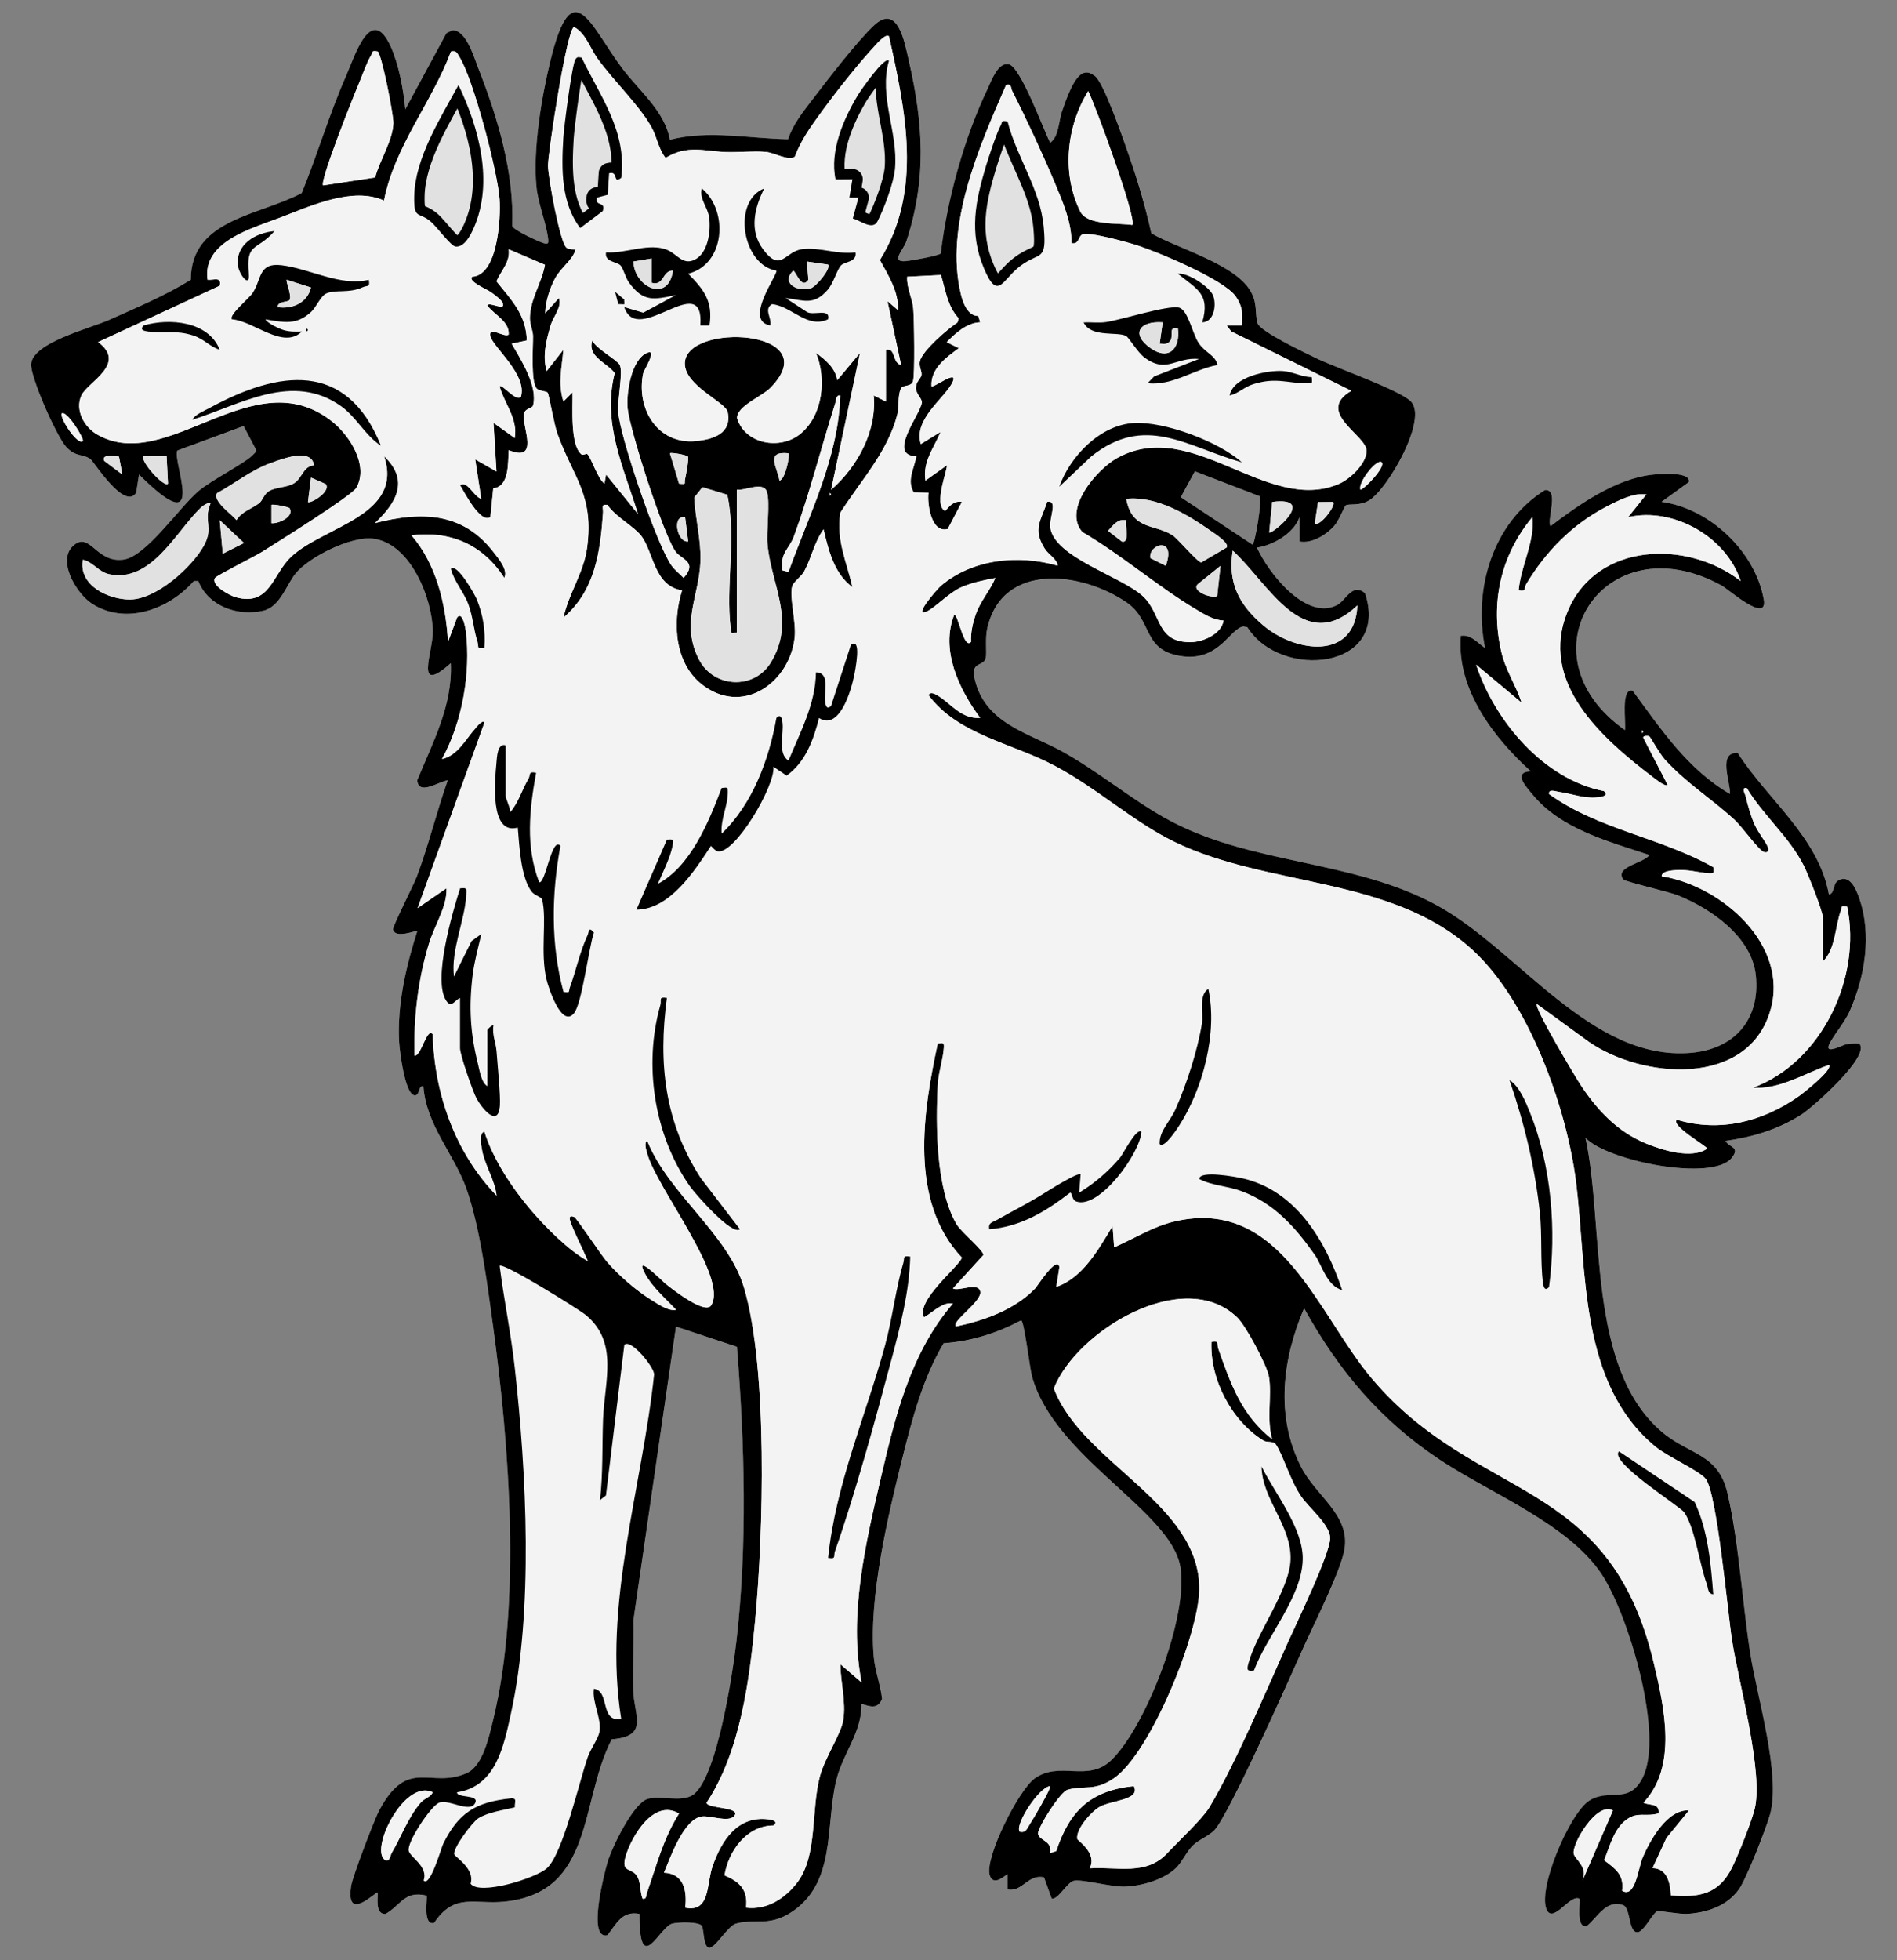 <?xml version="1.0" encoding="UTF-8" standalone="no"?>
<!DOCTYPE svg PUBLIC "-//W3C//DTD SVG 1.1//EN" "http://www.w3.org/Graphics/SVG/1.1/DTD/svg11.dtd">
<svg xmlns="http://www.w3.org/2000/svg" xmlns:xl="http://www.w3.org/1999/xlink" version="1.1" xmlns:dc="http://purl.org/dc/elements/1.1/" viewBox="45 67.5 274.5 283.5" width="274.5" height="283.5">
  <rect x="45" y="67.5" width="274.5" height="283.5" fill="#808080" stroke="none"/>
  <defs>
    <clipPath id="artboard_clip_path">
      <path d="M 45 67.5 L 319.5 67.5 L 319.5 340.261 L 303.903 351 L 45 351 Z"/>
    </clipPath>
    <clipPath id="inner_stroke_clip_path">
      <path d="M 190.793 85.076 C 192.126 90.3 195.525 94.843 196.022 100.314 C 196.493 105.486 195.481 103.796 192.584 106.01 C 190.005 107.982 189.402 111.112 187.381 106.314 C 185.194 101.124 186.14 96.617 187.698 91.441 C 188.094 90.133 189.239 86.673 189.811 85.635 C 190.088 85.128 189.793 84.895 190.788 85.071 Z"/>
    </clipPath>
    <clipPath id="inner_stroke_clip_path_2">
      <path d="M 111.346 79.807 C 114.313 86 116.465 93.888 113.547 100.486 C 113.093 101.512 112.187 103.303 110.914 103.158 C 110.245 103.087 108.243 100.35 107.389 99.601 C 105.553 98.003 104.871 99.394 104.941 95.847 C 105.047 90.375 108.793 84.49 111.35 79.802 Z"/>
    </clipPath>
    <clipPath id="inner_stroke_clip_path_3">
      <path d="M 129.164 75.836 C 131.893 81.537 135.714 86.471 134.895 93.219 C 133.627 94.209 134.543 92.171 133.134 92.563 L 132.936 95.675 L 131.369 96.084 C 131.057 97.48 132.681 96.507 132.219 98.025 L 128.957 100.486 C 126.158 96.797 126.254 91.938 126.514 87.475 C 126.602 85.903 127.764 76.862 128.27 76.078 C 128.557 75.638 128.715 75.797 129.164 75.832 Z"/>
    </clipPath>
    <clipPath id="inner_stroke_clip_path_4">
      <path d="M 173.63 76.277 C 172.129 81.515 174.977 86.607 174.506 91.898 C 174.326 93.954 172.939 97.612 171.988 99.491 C 171.275 100.909 169.44 99.342 168.405 99.108 L 169.229 96.084 L 167.908 96.084 L 168.348 93.443 L 165.914 93.461 C 165.034 89.358 167.059 84.715 169.145 81.25 C 169.537 80.603 172.974 75.629 173.63 76.277 Z"/>
    </clipPath>
  </defs>
  <g id="Dog_Statant,_Three-Headed" stroke-opacity="1" fill="none" fill-opacity="1" stroke-dasharray="none" stroke="none">
    <title>Dog Statant, Three-Headed</title>
    <g id="Dog_Statant,_Three-Headed_Art" clip-path="url(#artboard_clip_path)">
      <title>Art</title>
      <g id="Group_113">
        <g id="Graphic_184">
          <path d="M 282.573 173.115 C 282.859 173.26 282.859 173.41 282.573 173.555 Z" fill="black"/>
        </g>
        <g id="Graphic_183">
          <path d="M 165.047 138.781 C 165.333 138.926 165.333 139.076 165.047 139.221 Z" fill="black"/>
        </g>
        <g id="Graphic_182">
          <path d="M 141.942 87.721 C 141.198 83.627 137.593 80.735 135.164 77.549 C 130.471 71.404 127.852 63.08 124.635 76.356 C 123.349 81.66 122.108 89.103 122.627 94.491 C 122.865 96.943 124.036 99.716 124.322 102.044 C 124.397 102.638 124.357 102.881 123.684 102.678 C 122.896 102.44 119.326 100.799 119.119 100.196 C 119.441 92.523 117.011 84.468 114.216 77.368 C 113.604 75.81 112.442 71.782 110.448 71.879 L 109.598 72.315 L 103.652 83.319 C 103.387 80.48 102.714 76.805 101.53 74.217 C 98.673 67.97 96.327 75.66 95.077 78.495 C 92.647 84.019 90.944 89.834 88.672 95.42 C 82.611 98.712 72.615 99.148 72.615 107.973 C 68.961 110.231 64.784 111.997 60.809 113.775 C 58.072 114.99 49.814 117.023 49.506 120.113 C 49.33 121.914 53.225 130.678 54.59 132.152 C 55.954 133.627 56.984 133.112 58.107 133.917 C 58.56 134.243 63.01 141.369 64.705 138.799 L 65.123 136.144 C 75.441 146.427 69.789 133.922 70.678 132.672 L 80.256 129.133 L 82.017 132.482 C 82.149 132.9 81.845 133.024 81.634 133.266 C 80.595 134.441 75.604 136.932 73.702 138.557 C 70.907 140.951 66.153 147.998 62.887 148.447 C 59.018 148.98 58.102 144.587 55.849 146.238 C 53.023 148.306 56.012 153.342 58.322 154.83 C 63.235 157.995 69.485 155.631 73.059 151.559 L 73.698 151.559 C 75.133 155.186 79.363 156.705 83.078 155.86 C 85.547 155.301 86.432 152.096 87.792 150.45 C 89.79 148.029 95.821 145.049 98.973 145.423 C 104.395 146.07 107.56 154.06 107.635 158.818 C 107.679 161.802 104.853 168.22 110.237 163.435 C 110.523 169.549 107.613 174.915 105.377 180.378 C 105.571 182.653 108.507 180.545 109.792 180.378 C 108.168 184.991 107.032 189.788 105.293 194.362 C 104.853 195.519 101.794 201.528 101.878 201.937 C 102.164 203.372 105.267 202.034 105.395 202.171 C 103.77 207.193 102.459 212.898 102.762 218.228 C 102.833 219.439 103.63 226.349 105.175 225.935 C 105.751 225.781 105.553 224.496 106.275 224.619 C 106.636 230.157 110.725 234.51 112.459 239.348 C 114.462 244.938 115.523 253.244 116.342 259.235 C 118.683 276.344 120.488 299.585 116.351 316.338 C 115.774 318.667 114.885 322.941 112.547 323.98 C 107.27 326.317 104.061 321.541 99.884 329.363 C 99.149 330.736 96.023 338.968 95.821 340.271 C 94.967 345.821 99.47 340.966 99.677 341.265 C 99.686 342.194 99.298 344.386 100.782 344.364 C 103.049 343.061 103.541 340.953 106.724 341.701 C 106.948 341.921 106.09 346.041 107.816 345.663 C 110.743 341.243 113.63 343.004 117.944 342.581 C 131.03 341.296 128.856 328.117 133.526 319.089 C 139.015 318.676 136.717 315.59 136.638 312.011 C 136.563 308.635 136.722 305.25 136.66 301.874 L 142.823 259.393 L 151.644 262.316 C 152.757 276.287 153.167 290.94 151.569 304.898 C 151.08 309.159 148.73 325.098 145.155 327.206 C 143.461 328.205 140.529 327.184 138.729 327.712 C 136.625 328.333 133.539 334.76 132.914 336.864 C 132.54 338.118 129.886 348.167 132.905 347.428 C 134.217 345.777 135.027 343.858 137.536 344.346 C 137.514 353.577 140.384 346.305 142.25 345.759 C 143.073 345.517 146.133 345.443 146.582 346.09 C 146.89 346.679 146.771 349.664 147.876 349.184 C 148.84 348.766 150.389 346.081 151.494 345.755 C 153.985 345.02 156.173 346.182 159.254 344.272 C 166.081 340.046 164.395 331.692 166.006 325.054 C 166.975 321.053 169.713 318.143 169.673 313.975 C 170.963 314.358 171.984 314.78 172.649 313.261 C 172.424 311.25 171.614 309.137 171.438 307.143 C 170.694 298.604 173.498 286.732 175.607 278.312 C 177.024 272.647 178.547 266.863 181.549 261.805 C 185.594 261.501 189.195 260.37 192.76 258.495 C 193.196 258.478 194.006 265.419 194.345 266.63 C 197.62 278.334 214.276 285.953 215.786 294.048 C 217.089 301.025 210.887 317.249 205.785 322.131 C 202.404 325.366 198.39 322.171 194.745 324.737 C 192.404 326.387 187.434 336.305 188.222 338.769 C 188.803 340.583 190.709 338.497 190.797 338.62 L 190.797 340.821 C 192.994 341.204 193.742 338.558 196.084 339.056 L 197.197 342.141 C 198.086 342.344 199.407 339.813 200.366 339.562 C 201.476 339.271 205.807 340.469 207.761 340.403 C 210.187 340.315 213.422 339.403 215.187 337.695 C 216.072 336.837 216.697 335.319 217.639 334.425 C 218.581 333.531 219.866 333.131 220.733 332.237 C 222.842 330.063 231.672 310.171 233.578 305.906 C 235.087 302.53 239.009 294.796 239.555 291.64 C 240.422 286.64 235.413 283.924 233.261 279.654 C 229.546 272.299 230.571 264.103 233.718 256.743 C 238.758 265.85 244.811 273.021 253.517 278.765 C 260.736 283.528 271.925 287.96 276.737 295.162 C 280.61 300.954 285.866 318.376 282.696 324.658 C 280.707 328.601 277.731 326.229 274.989 327.954 C 272.247 329.68 267.251 341.23 268.915 343.915 C 269.918 345.535 272.251 341.477 273.545 342.146 C 273.779 342.383 272.916 346.481 274.641 346.103 C 276.186 344.809 277.45 342.225 279.875 343.079 C 281.041 343.488 280.588 347.322 282.12 346.979 C 283.062 346.587 284.237 344.126 284.844 343.95 C 285.188 343.849 287.979 344.408 289.171 344.338 C 292.055 344.166 294.916 343.202 296.632 340.794 C 297.737 339.245 300.603 331.947 301.153 329.909 C 302.716 324.16 299.26 312.971 298.274 306.632 C 297.121 299.233 296.646 290.637 294.986 283.51 C 293.63 277.669 289.4 277.99 285.43 274.579 C 274.549 265.234 277.207 244.845 274.434 232.098 C 277.687 235.492 292.847 238.467 295.594 234.994 C 296.861 233.388 295.263 233.533 294.682 232.542 C 298.662 231.975 302.236 230.918 305.643 228.757 C 307.258 227.731 315.815 220.209 314.041 218.453 C 313.412 218.413 312.791 218.435 312.166 218.554 C 311.704 218.642 309.102 220.05 309.648 218.681 C 310.093 217.559 311.915 215.455 312.663 213.769 C 314.86 208.791 315.872 202.782 314.076 197.518 C 313.619 196.171 312.681 193.847 310.956 194.899 C 310.203 195.357 310.502 196.805 309.648 196.884 C 308.178 188.64 300.774 183.173 296.452 176.403 C 293.534 176.306 295.417 180.558 295.343 182.354 C 289.171 178.758 285.386 173 281.244 167.401 C 279.492 167.027 280.328 172.014 280.148 173.119 C 264.619 162.212 277.19 142.8 294.203 152.246 C 295.105 152.748 300.902 157.876 300.224 154.178 C 298.956 147.259 292.398 141.044 285.439 140.102 L 289.396 137.241 C 289.726 135.669 285.025 136.065 283.942 136.193 C 278.748 136.809 273.409 140.529 269.368 143.627 C 268.822 142.633 270.675 138.213 268.558 138.403 C 261.005 143.117 258.157 152.739 259.904 161.239 C 258.786 160.517 257.919 159.249 256.392 159.482 C 255.753 167.146 261.08 174.153 266.507 179.07 C 263.879 179.215 265.811 181.249 266.723 182.376 C 270.821 187.429 277.745 189.212 283.669 191.179 C 283.066 192.311 278.528 192.865 279.91 194.718 C 280.157 195.044 286.412 196.475 287.75 197.003 C 292.534 198.896 298.481 202.985 299.08 208.562 C 299.771 214.98 295.972 219.289 289.634 219.804 C 275.266 220.97 264.834 205.076 253.161 198.583 C 240.818 191.721 225.817 192.707 213.554 185.809 C 208.479 182.953 203.826 179.013 198.579 176.134 C 193.825 173.524 187.531 172.155 186.061 165.755 C 185.436 163.048 187.311 164.038 187.65 162.696 C 187.821 162.013 187.544 159.892 187.848 158.501 C 189.983 148.703 201.595 150.182 208.118 154.711 C 211.877 157.321 210.257 161.749 216.239 162.454 C 221.464 163.07 223.044 158.378 224.933 158.131 L 225.509 158.237 C 230.325 165.927 246.219 164.373 242.535 153.307 C 240.651 151.775 239.802 154.341 238.507 155.019 C 233.982 157.387 228.489 150.287 226.896 146.717 C 229.242 146.387 232.266 144.622 233.067 142.316 L 233.067 145.833 C 234.858 146.163 236.918 144.878 238.081 143.588 C 238.723 142.875 239.59 140.709 239.736 140.621 C 240.264 140.3 241.716 140.766 243.169 139.868 C 245.814 138.231 251.717 128.081 249.155 125.558 C 247.447 123.877 238.428 120.747 235.549 119.356 C 234.018 118.617 227.349 115.47 226.993 114.268 C 226.574 112.868 226.993 111.592 226.112 109.866 C 224.017 105.773 215.464 103.492 211.613 101.256 C 210.785 97.48 209.694 93.787 208.426 90.138 C 207.713 88.078 204.702 79.261 203.386 78.455 C 202.959 78.191 202.607 77.923 202.057 78.02 C 200.485 78.16 199.222 82.135 198.72 83.531 C 198.179 85.032 198.258 87.263 196.982 88.166 C 196.004 86.255 192.699 77.122 190.969 76.796 C 189.419 76.501 188.482 79.177 187.967 80.26 C 184.542 87.426 182.082 96.291 181.148 104.162 C 180.964 104.492 176.747 105.24 176.016 105.288 C 173.833 105.434 175.765 103.664 176.188 102.374 C 179.124 93.404 178.631 85.423 176.522 76.268 C 175.915 73.622 174.924 67.918 171.447 71.223 C 168.96 73.583 164.673 79.146 162.468 82.052 C 161.143 83.795 159.738 85.547 159.052 87.655 C 153.347 87.549 147.537 86.29 141.955 87.73 Z M 227.272 139.282 C 227.271 139.281 227.271 139.28 227.27 139.279 L 227.274 139.283 Z M 227.272 139.282 C 227.653 139.902 226.582 146.273 226.227 146.268 L 215.865 139.419 L 217.907 135.678 Z" fill="#e1e1e1"/>
        </g>
        <g id="Graphic_181">
          <path d="M 141.942 87.721 L 141.938 87.717 C 141.198 83.623 137.593 80.731 135.159 77.544 C 130.467 71.399 127.848 63.076 124.63 76.351 C 123.345 81.655 122.104 89.099 122.623 94.487 C 122.856 96.934 124.032 99.707 124.318 102.04 C 124.388 102.638 124.353 102.876 123.679 102.674 C 122.892 102.436 119.322 100.794 119.115 100.191 C 119.436 92.519 117.006 84.464 114.211 77.364 C 113.599 75.806 112.437 71.774 110.443 71.875 L 109.594 72.311 L 103.647 83.315 C 103.383 80.476 102.71 76.805 101.526 74.212 C 98.669 67.966 96.318 75.66 95.073 78.491 C 92.643 84.015 90.939 89.834 88.668 95.415 C 82.602 98.703 72.611 99.144 72.611 107.969 C 68.957 110.231 64.78 111.992 60.805 113.77 C 58.067 114.99 49.81 117.028 49.506 120.113 C 49.33 121.909 53.194 130.647 54.585 132.148 C 55.976 133.649 56.984 133.107 58.102 133.913 C 58.556 134.239 63.006 141.365 64.701 138.794 L 65.119 136.14 C 75.432 146.423 69.785 133.917 70.674 132.667 L 80.252 129.128 L 82.013 132.478 C 82.145 132.9 81.841 133.024 81.63 133.261 C 80.591 134.437 75.599 136.928 73.698 138.552 C 70.903 140.947 66.149 147.994 62.883 148.443 C 59.014 148.976 58.098 144.583 55.844 146.233 C 53.018 148.302 56.007 153.338 58.318 154.825 C 63.23 157.986 69.481 155.622 73.055 151.546 L 73.693 151.546 C 75.128 155.178 79.358 156.696 83.073 155.851 C 85.543 155.292 86.432 152.088 87.788 150.441 C 89.782 148.02 95.816 145.036 98.968 145.415 C 104.391 146.062 107.556 154.051 107.631 158.809 C 107.679 161.793 104.849 168.211 110.232 163.426 C 110.518 169.54 107.609 174.911 105.373 180.369 C 105.566 182.644 108.502 180.536 109.788 180.369 C 108.163 184.982 107.023 189.775 105.289 194.353 C 104.849 195.511 101.794 201.519 101.873 201.928 C 102.159 203.363 105.258 202.025 105.39 202.162 C 103.766 207.18 102.454 212.889 102.758 218.219 C 102.828 219.43 103.63 226.34 105.17 225.927 C 105.747 225.773 105.549 224.492 106.271 224.611 C 106.632 230.148 110.721 234.501 112.455 239.339 C 114.458 244.929 115.519 253.235 116.337 259.226 C 118.679 276.335 120.484 299.572 116.346 316.329 C 115.774 318.662 114.885 322.936 112.543 323.971 C 107.265 326.308 104.061 321.537 99.879 329.354 C 99.144 330.723 96.019 338.954 95.816 340.262 C 94.963 345.812 99.466 340.957 99.672 341.257 C 99.681 342.185 99.294 344.377 100.777 344.355 C 103.044 343.048 103.537 340.944 106.72 341.692 C 106.944 341.912 106.086 346.032 107.811 345.654 C 110.743 341.234 113.63 342.995 117.94 342.573 C 131.026 341.287 128.851 328.108 133.522 319.081 C 139.011 318.667 136.713 315.581 136.634 312.003 C 136.559 308.631 136.717 305.241 136.656 301.865 L 142.818 259.384 L 151.639 262.307 C 152.748 276.283 153.162 290.936 151.564 304.889 C 151.08 309.15 148.725 325.089 145.151 327.197 C 143.452 328.197 140.525 327.175 138.725 327.704 C 136.621 328.324 133.535 334.751 132.91 336.855 C 132.536 338.109 129.881 348.158 132.901 347.419 C 134.208 345.764 135.023 343.845 137.532 344.338 C 137.514 353.568 140.38 346.292 142.246 345.751 C 143.069 345.513 146.133 345.434 146.577 346.081 C 146.885 346.666 146.767 349.655 147.871 349.175 C 148.835 348.757 150.385 346.072 151.49 345.746 C 153.981 345.011 156.169 346.169 159.25 344.263 C 166.077 340.037 164.391 331.683 166.002 325.045 C 166.97 321.048 169.708 318.139 169.669 313.966 C 170.963 314.349 171.98 314.771 172.644 313.253 C 172.42 311.241 171.606 309.128 171.434 307.134 C 170.69 298.591 173.494 286.719 175.602 278.303 C 177.024 272.638 178.543 266.854 181.545 261.796 C 185.59 261.493 189.19 260.361 192.756 258.486 C 193.192 258.473 194.002 265.41 194.34 266.621 C 197.62 278.325 214.272 285.944 215.781 294.039 C 217.084 301.016 210.882 317.236 205.781 322.122 C 202.4 325.357 198.386 322.162 194.741 324.728 C 192.395 326.383 187.43 336.296 188.218 338.761 C 188.799 340.57 190.705 338.483 190.797 338.611 L 190.797 340.812 C 192.985 341.19 193.733 338.549 196.075 339.047 L 197.188 342.132 C 198.078 342.335 199.398 339.804 200.358 339.553 C 201.467 339.262 205.798 340.464 207.753 340.394 C 210.178 340.31 213.413 339.399 215.178 337.687 C 216.063 336.828 216.728 335.275 217.63 334.416 C 218.532 333.558 219.857 333.122 220.724 332.229 C 222.828 330.05 231.663 310.158 233.569 305.897 C 235.078 302.521 239 294.787 239.546 291.631 C 240.413 286.631 235.404 283.911 233.252 279.645 C 229.537 272.29 230.562 264.099 233.71 256.734 C 238.75 265.842 244.802 273.012 253.509 278.756 C 260.727 283.519 271.917 287.952 276.728 295.153 C 280.597 300.945 285.857 318.367 282.688 324.649 C 280.698 328.593 277.846 326.137 274.98 327.946 C 272.115 329.755 267.242 341.226 268.906 343.906 C 269.909 345.526 272.238 341.468 273.536 342.137 C 273.77 342.375 272.907 346.473 274.632 346.094 C 276.178 344.8 277.441 342.216 279.866 343.07 C 281.033 343.479 280.579 347.313 282.111 346.97 C 283.057 346.578 284.233 344.118 284.836 343.942 C 285.179 343.845 287.965 344.399 289.163 344.329 C 292.046 344.157 294.907 343.189 296.624 340.786 C 297.724 339.236 300.589 331.938 301.144 329.9 C 302.711 324.147 299.251 312.962 298.265 306.624 C 297.112 299.229 296.632 290.632 294.977 283.501 C 293.622 277.66 289.392 277.982 285.421 274.57 C 274.54 265.225 277.194 244.837 274.426 232.089 C 277.678 235.483 292.838 238.458 295.585 234.985 C 296.852 233.379 295.255 233.524 294.674 232.534 C 298.648 231.966 302.223 230.909 305.634 228.748 C 307.249 227.723 315.802 220.196 314.032 218.444 C 313.403 218.409 312.782 218.426 312.157 218.545 C 311.7 218.633 309.094 220.046 309.639 218.673 C 310.084 217.55 311.911 215.446 312.655 213.76 C 314.851 208.782 315.864 202.774 314.068 197.509 C 313.605 196.162 312.672 193.838 310.947 194.89 C 310.194 195.348 310.493 196.796 309.639 196.875 C 308.169 188.631 300.761 183.164 296.443 176.394 C 293.525 176.297 295.413 180.549 295.334 182.345 C 289.163 178.749 285.377 172.991 281.235 167.392 C 279.483 167.018 280.32 172.005 280.139 173.11 C 264.61 162.203 277.181 142.791 294.194 152.237 C 295.096 152.739 300.893 157.867 300.215 154.17 C 298.952 147.25 292.394 141.035 285.43 140.093 L 289.387 137.232 C 289.717 135.656 285.016 136.056 283.933 136.184 C 278.739 136.8 273.4 140.52 269.359 143.619 C 268.813 142.624 270.667 138.205 268.549 138.394 C 260.996 143.112 258.148 152.73 259.896 161.23 C 258.777 160.508 257.906 159.24 256.383 159.474 C 255.745 167.137 261.071 174.145 266.498 179.061 C 263.87 179.207 265.803 181.245 266.714 182.367 C 270.812 187.416 277.731 189.203 283.66 191.171 C 283.057 192.306 278.519 192.861 279.901 194.71 C 280.148 195.035 286.403 196.466 287.741 196.994 C 292.526 198.887 298.472 202.98 299.071 208.553 C 299.762 214.971 295.963 219.28 289.625 219.795 C 275.258 220.962 264.825 205.067 253.152 198.574 C 240.81 191.712 225.808 192.698 213.545 185.8 C 208.47 182.944 203.817 179.004 198.571 176.125 C 193.817 173.515 187.527 172.146 186.052 165.746 C 185.427 163.039 187.302 164.029 187.641 162.687 C 187.813 162.005 187.535 159.883 187.839 158.492 C 189.974 148.694 201.59 150.173 208.109 154.702 C 211.868 157.312 210.248 161.736 216.23 162.445 C 221.455 163.061 223.035 158.369 224.924 158.122 L 225.5 158.228 C 230.316 165.918 246.21 164.364 242.526 153.298 C 240.642 151.766 239.793 154.332 238.499 155.01 C 233.974 157.378 228.48 150.278 226.887 146.709 C 229.229 146.379 232.257 144.618 233.049 142.307 L 233.049 145.824 C 234.85 146.158 236.905 144.869 238.067 143.579 C 238.71 142.862 239.577 140.7 239.722 140.612 C 240.251 140.291 241.703 140.758 243.156 139.86 C 245.801 138.222 251.704 128.072 249.142 125.55 C 247.434 123.868 238.415 120.738 235.536 119.347 C 234.005 118.608 227.336 115.461 226.979 114.259 C 226.561 112.859 226.979 111.583 226.099 109.857 C 224.008 105.759 215.451 103.484 211.6 101.248 C 210.772 97.471 209.676 93.782 208.413 90.129 C 207.7 88.073 204.689 79.257 203.373 78.447 C 202.941 78.182 202.589 77.914 202.043 78.011 C 200.472 78.152 199.209 82.126 198.707 83.522 C 198.17 85.023 198.249 87.254 196.968 88.157 C 195.987 86.246 192.681 77.113 190.956 76.787 C 189.406 76.492 188.473 79.168 187.954 80.251 C 184.529 87.417 182.068 96.282 181.135 104.153 C 180.955 104.483 176.734 105.231 176.003 105.28 C 173.82 105.425 175.752 103.655 176.175 102.366 C 179.11 93.395 178.617 85.415 176.509 76.259 C 175.902 73.613 174.916 67.909 171.434 71.215 C 168.947 73.574 164.66 79.138 162.454 82.043 C 161.129 83.781 159.725 85.538 159.039 87.646 C 153.334 87.541 147.524 86.282 141.942 87.721 Z M 173.19 125.576 L 173.177 125.576 L 171.421 124.7 C 171.887 129.881 169.057 135.026 165.258 138.341 L 169.44 118.542 L 166.139 122.495 C 165.905 120.747 164.4 119.502 163.057 118.533 C 164.607 122.213 164.092 127.522 160.865 130.211 C 157.89 132.694 152.784 131.73 151.652 127.992 C 151.564 126.267 155.24 124.854 156.464 123.608 C 164.836 115.091 144.152 114.065 144.09 120.061 C 144.059 123.309 150.006 125.646 150.297 127.117 C 150.9 130.189 148.241 131.056 145.671 131.298 C 140.102 131.822 137.008 126.553 138.064 121.491 C 138.152 121.077 140.199 117.877 138.632 118.533 C 136.326 119.502 135.582 124.387 135.815 126.628 C 136.132 129.722 141.097 145.238 142.809 147.36 C 143.681 148.434 145.957 148.821 143.91 151.093 C 143.342 150.499 142.664 149.984 142.176 149.314 C 140.089 146.44 134.728 130.779 134.455 127.108 C 134.318 125.255 135.186 121.315 134.671 120.285 C 134.314 119.572 131.255 117.93 130.7 116.768 C 129.925 119.075 132.817 119.959 133.944 121.469 C 132.1 128.728 135.243 135.141 137.312 141.849 L 132.69 136.136 L 132.465 137.456 C 131.493 136.787 130.529 133.653 129.965 133.16 C 129.868 133.077 129.327 133.376 129.16 133.244 C 127.443 131.928 127.896 126.324 127.835 124.251 L 126.523 125.567 C 125.695 122.97 126.298 120.681 126.514 118.089 L 124.098 121.17 C 123.459 119.004 124.04 116.759 124.639 114.668 C 125.035 113.286 126.373 111.86 125.863 110.61 L 123.886 112.807 C 123.908 111.191 124.525 109.254 125.282 107.824 C 126.175 106.138 127.865 105.143 128.288 103.567 C 127.874 103.567 127.32 103.576 126.985 103.343 C 126.026 102.678 124.304 93.126 124.291 91.467 C 124.278 89.675 127.051 71.408 128.072 71.426 C 129.701 72.249 130.388 74.481 131.453 75.968 C 133.729 79.146 137.422 82.641 139.218 85.811 C 140.089 87.351 140.243 89.011 141.304 90.344 C 144.447 88.399 146.951 89.394 150.059 89.495 C 151.939 89.552 153.959 89.314 155.803 89.473 C 157.075 89.583 159.065 90.824 160.003 90.168 C 160.923 87.699 162.432 85.661 163.964 83.553 C 166.051 80.691 169.259 76.633 171.645 74.067 C 171.984 73.706 173.173 72.328 173.63 72.755 C 176.034 83.5 178.543 95.164 172.314 105.108 C 173.56 107.388 175.017 109.655 174.946 112.371 L 173.41 111.055 L 175.387 120.294 C 174.062 120.017 174.66 117.75 173.19 118.093 Z M 99.677 74.956 L 99.672 74.956 C 100.24 75.497 101.944 84.037 101.917 85.296 C 101.864 87.783 99.906 90.741 99.285 93.17 L 91.758 94.319 C 91.208 93.787 96.151 81.396 96.833 79.811 C 97.361 78.583 98.07 76.505 98.691 75.515 C 98.973 75.066 98.669 74.745 99.677 74.956 Z M 113.327 107.533 L 113.313 107.538 C 112.649 108.207 115.466 109.329 116.1 109.809 C 116.535 110.139 117.543 110.865 117.715 111.279 C 118.305 112.688 115.651 110.997 115.519 111.71 C 116.535 113.062 118.741 114.008 118.595 115.892 C 118.058 116.425 115.633 114.554 115.95 116.121 C 116.267 117.688 121.351 121.707 120.365 124.916 C 119.674 125.668 117.623 122.975 117.284 123.379 C 117.979 125.915 119.956 128.032 119.476 130.862 L 116.403 128.662 L 116.835 135.7 L 113.758 133.944 L 114.634 139.661 C 113.511 139.305 112.657 136.981 111.561 137.676 C 112.134 138.601 114.48 143.289 115.954 142.298 L 116.368 138.143 C 118.697 137.874 118.477 134.591 118.604 132.614 C 123.072 134.437 120.616 129.392 120.779 127.539 C 120.867 126.492 121.998 126.654 122.13 126.144 C 122.843 123.362 120.378 119.554 119.04 117.213 L 121.228 116.746 C 121.113 113 118.996 110.892 116.83 108.194 C 117.504 106.626 118.842 105.438 118.6 103.563 L 123.851 105.803 C 123.389 108.405 121.707 110.755 121.668 113.493 C 121.655 114.457 122.112 115.28 122.121 116.117 C 122.139 117.701 121.778 122.834 122.667 123.714 C 123.059 124.101 124.067 124.044 124.256 124.326 C 124.423 124.577 125.194 128.97 125.638 130.207 C 127.967 136.66 130.982 139.072 129.934 146.81 C 129.459 150.314 127.254 153.412 126.532 156.828 C 131.114 152.937 131.871 147.241 132.25 141.633 C 132.294 140.978 131.915 140.361 132.905 140.546 C 134.006 142.21 136.66 143.601 137.739 144.961 C 139.587 147.294 139.601 152.281 143.69 152.893 C 142.198 157.651 142.594 163.84 147.07 166.882 C 152.929 170.861 159.307 165.971 159.985 159.694 C 160.223 157.475 159.175 153.778 159.628 152.299 C 159.835 151.63 160.927 150.956 161.389 150.094 C 162.468 148.069 162.833 145.877 164.167 144.068 C 164.849 147.008 165.712 150.547 168.344 152.427 C 167.499 148.72 165.963 145.63 166.596 141.651 C 169.528 137.038 173.45 132.878 174.841 127.447 C 175.105 126.412 174.876 124.572 175.378 123.683 C 175.695 123.12 176.786 123.538 177.099 122.666 C 177.411 121.795 177.271 113.643 177.147 112.155 C 177.015 110.584 176.166 109.144 176.267 107.529 L 181.144 107.278 C 181.826 109.466 182.068 111.776 183.71 113.542 L 183.556 114.14 C 182.134 115.06 178.433 118.238 178.102 119.748 C 177.926 120.536 178.428 121.179 178.336 121.76 C 178.257 122.244 177.53 122.697 177.53 123.591 C 177.53 124.533 178.428 125.123 178.384 125.717 C 178.265 127.354 173.252 133.42 177.587 133.499 C 177.297 135.251 176.161 136.976 177.209 138.715 L 179.348 138.772 C 179.137 140.427 179.766 144.697 182.134 144.015 L 184.186 140.102 C 183.028 139.899 182.451 140.656 181.765 141.409 C 179.964 140.559 182.253 135.101 181.985 134.82 L 178.908 137.016 C 178.472 134.278 180.136 132.306 181.1 129.978 L 178.239 131.734 C 177.086 128.107 181.862 124.991 182.861 122.706 C 183.657 120.884 180.039 123.657 179.784 123.371 C 179.625 120.826 181.932 119.18 183.741 117.864 L 181.985 116.993 C 183.288 115.676 184.881 114.197 186.827 114.123 L 186.558 113.211 C 185.031 113.194 184.362 111.376 184.045 110.086 C 181.633 100.204 186.664 88.738 190.577 79.798 C 191.444 79.595 191.189 80.132 191.453 80.652 C 193.447 84.556 195.899 89.847 197.598 93.892 C 198.742 96.613 200.098 99.716 200.036 102.678 C 201.339 102.947 200.881 101.327 201.995 101.327 C 203.544 101.322 207.295 102.313 208.937 102.801 C 212.106 103.739 222.107 107.912 223.806 110.381 C 224.8 111.829 224.818 112.811 224.69 114.567 L 222.49 114.567 L 223.15 115.443 L 240.532 124.031 C 235.193 127.165 242.865 130.506 242.742 132.79 C 242.641 134.652 240.312 136.849 238.64 137.54 C 228.247 141.849 217.538 127.768 206.67 133.741 C 203.668 135.392 198.725 141.198 201.612 144.464 C 207.242 147.739 212.594 152.413 218.119 155.684 C 219.32 156.397 220.597 157.207 222.045 157.264 C 221.746 159.201 219.127 160.332 217.428 160.38 C 212.238 160.535 213.153 156.318 210.376 153.743 C 207.273 150.859 197.536 148.13 196.973 143.795 C 196.792 142.404 198.148 139.785 196.524 140.093 C 195.591 142.862 194.393 144.032 196.15 146.841 C 196.713 147.747 197.897 148.32 198.06 149.328 C 192.377 147.695 185.739 148.333 181.144 152.237 C 180.629 152.677 176.971 156.872 179.119 155.939 C 180.242 155.455 182.302 153.25 184.023 152.479 C 185.634 151.762 187.315 151.436 189.028 151.106 C 188.244 152.942 186.84 154.469 186.18 156.397 C 185.744 157.669 185.445 158.985 185.506 160.345 C 184.516 161.582 183.649 156.463 183.085 156.384 C 181.03 161.534 183.759 167.208 186.827 171.345 C 184.168 171.53 182.693 169.404 180.902 168.251 C 180.493 167.987 179.683 167.428 179.348 168.044 C 183.569 173.775 191.453 174.981 197.69 178.313 C 203.624 181.482 209.007 186.395 214.91 189.265 C 228.454 195.85 246.206 194.221 257.932 204.785 C 266.168 212.198 271.71 227.705 273.052 238.524 C 274.654 251.417 273.453 267.637 284.55 276.767 C 286.306 278.21 290.862 280.235 291.799 281.402 C 293.459 283.475 295.008 300.901 295.633 304.859 C 296.602 310.959 300.268 324.16 298.851 329.35 C 298.323 331.278 296.544 335.759 295.646 337.59 C 293.732 341.503 290.884 341.996 286.777 341.666 C 286.68 339.87 286.249 337.753 284.114 337.717 L 286.134 333.36 L 289.396 329.363 C 286.262 329.187 283.797 333.624 282.718 336.106 C 282.005 337.74 281.658 342.115 279.716 340.992 C 280.033 338.655 278.726 337.801 277.111 336.577 C 277.934 334.561 278.528 332.008 280.381 330.679 C 282.023 329.499 283.101 330.358 284.999 329.794 C 285.175 328.254 283.634 328.698 282.802 328.258 C 287.736 323.042 285.83 314.569 284.343 308.226 C 277.916 280.873 258.914 284.95 243.635 267.061 C 235.69 257.756 230.457 240.598 214.998 244.167 C 211.811 244.903 209.152 246.65 206.212 247.922 L 205.987 244.85 C 203.976 248.155 201.696 252.346 197.844 253.64 L 198.289 250.805 C 198.025 248.939 195.089 253.552 194.776 253.878 C 191.792 256.963 187.425 258.513 183.323 259.367 C 182.592 258.649 187.135 255.784 186.844 254.318 C 186.554 252.852 183.697 254.353 182.883 253.869 L 187.298 249.027 C 187.302 248.327 184.08 245.73 183.393 244.555 C 180.413 239.436 180.387 230.214 180.691 224.382 C 180.774 222.744 181.461 220.724 181.567 219.086 C 181.619 218.21 181.47 218.4 180.686 218.43 C 178.534 228.436 176.509 241.254 184.172 249.405 C 183.974 250.528 177.433 255.625 178.697 258.046 C 179.898 257.403 181.426 255.735 182.878 256.065 C 176.861 263.011 174.568 272.171 172.53 280.931 C 170.298 290.518 167.736 301.139 169.673 310.867 L 166.596 308.23 C 166.618 310.911 167.433 313.636 167.006 316.343 C 166.698 318.301 164.351 321.757 163.638 324.42 C 162.331 329.306 163.308 335.816 160.43 339.698 C 158.673 342.066 156.001 343.818 152.947 343.44 C 153.25 340.852 152.035 339.694 149.83 338.769 C 150.394 335.244 153.039 331.564 156.913 331.551 C 157.639 330.983 156.851 330.75 156.257 330.67 C 151.723 330.058 149.399 333.712 148.091 337.48 C 147.207 340.024 147.788 344.17 144.148 343.44 C 144.429 340.997 143.941 338.501 141.071 338.382 C 142.004 336.159 143.941 330.538 146.612 330.239 C 147.775 330.111 150.367 331.106 151.19 330.226 C 152.489 328.839 147.29 329.147 147.242 328.254 C 152.119 320.863 153.448 310.581 154.271 301.839 C 155.447 289.386 156.133 265.476 152.647 253.732 C 150.35 245.99 141.718 240.184 138.65 232.516 C 138.144 232.789 138.509 233.837 138.628 234.299 C 139.891 239.194 150.398 252.227 147.907 256.303 C 147.035 257.729 142.228 253.935 141.304 253.191 C 140.833 252.817 136.621 248.53 138.337 251.756 C 139.345 253.658 141.348 255.401 142.827 256.95 C 141.793 257.236 140.199 256.123 139.341 255.594 C 137.061 254.186 134.701 252.13 132.919 250.132 C 131.994 249.093 128.455 243.683 128.077 243.529 C 127.21 243.173 127.399 243.89 127.61 244.436 C 128.323 246.285 129.283 248.081 130.053 249.912 C 127.298 248.384 124.036 245.118 121.914 242.649 C 119.15 239.427 116.359 235.236 115.092 231.204 C 114.229 231.297 114.656 233.427 114.762 233.955 C 115.193 236.152 116.588 238.194 116.852 240.444 C 110.857 234.259 107.838 225.671 107.613 217.114 C 106.772 215.992 105.91 220.376 104.976 220.191 C 104.84 214.742 105.465 209.231 107.058 204.01 C 107.877 201.334 109.735 198.565 109.598 195.986 L 105.425 198.852 L 115.105 172.001 C 114.858 171.512 113.943 172.674 113.771 172.868 C 112.38 174.418 111.187 176.834 108.951 177.287 C 111.878 171.988 113.133 164.875 112.411 158.844 C 112.363 158.461 111.936 155.825 111.143 156.815 L 109.823 160.336 C 109.497 154.9 108.163 149.152 104.536 144.935 C 110.193 144.244 114.894 146.308 117.962 151.093 C 118.551 149.94 117.112 148.28 116.408 147.365 C 111.922 141.545 105.932 141.453 99.25 143.17 C 102.362 140.216 104.277 137.012 100.575 133.49 C 103.423 142.109 91.921 143.588 87.145 148.016 C 84.429 150.529 84.068 155.296 79.077 153.883 C 78.249 153.65 75.419 152.145 76.123 151.084 C 76.339 150.763 81.854 147.99 82.924 147.321 C 84.957 146.044 95.891 139.23 96.556 138.064 C 98.396 134.842 95.592 130.493 93.043 128.468 C 81.656 119.431 69.204 136.237 59.036 130.343 C 57.178 129.269 55.805 126.826 56.777 124.696 C 57.649 122.79 63.464 120.122 59.19 116.988 L 76.792 108.836 C 77.096 107.445 75.907 108.061 75.027 107.965 C 74.239 102.462 81.432 100.552 85.609 98.954 C 90.033 97.26 96.063 94.478 100.557 96.52 C 102.093 88.654 107.485 82.351 110.25 74.956 C 111.06 74.789 111.117 75.172 111.46 75.718 C 113.481 78.913 117.024 92.4 117.279 96.309 C 117.469 99.196 117.011 107.3 113.327 107.533 Z M 208.844 100.041 L 208.844 100.041 C 206.709 99.738 202.316 100.112 201.322 98.105 C 198.584 92.589 199.314 85.811 202.466 80.678 C 203.562 82.857 209.575 99.328 208.844 100.041 Z M 56.984 131.294 L 56.984 131.294 C 56.293 131.989 53.736 128.204 53.908 127.337 C 54.559 126.654 57.266 131.012 56.984 131.294 Z M 69.309 137.456 L 69.309 137.456 C 68.755 138.108 65.141 134.062 65.792 133.499 L 69.107 133.477 Z M 144.544 133.539 L 144.544 133.539 C 144.72 133.79 144.262 136.241 144.13 136.8 C 143.971 137.465 144.442 137.575 143.263 137.461 L 141.938 133.059 C 142.127 132.892 144.385 133.314 144.544 133.539 Z M 159.105 133.059 L 159.105 133.059 C 159.32 133.279 158.664 136.831 157.793 137.016 C 157.436 134.978 155.693 132.716 159.105 133.059 Z M 62.218 133.547 L 62.707 136.136 L 60.07 134.151 C 59.63 133.081 61.822 133.503 62.218 133.547 Z M 90.438 134.811 L 90.438 134.815 C 88.853 134.908 88.738 136.69 87.528 137.412 C 86.454 138.05 84.847 137.927 83.853 138.579 C 83.17 139.023 83.021 139.886 82.488 140.295 C 81.462 141.088 80.023 141.449 79.213 142.738 C 78.548 141.862 75.723 140 76.405 138.834 C 79.011 137.412 81.322 135.502 84.161 134.485 C 85.895 133.864 90.081 132.218 90.438 134.811 Z M 244.938 134.379 L 244.938 134.379 C 245.515 134.982 242.663 138.059 241.866 138.337 C 241.417 137.298 244.309 133.719 244.938 134.379 Z M 92.137 137.518 L 92.137 137.518 L 92.137 137.518 C 92.96 138.623 89.857 140.432 89.562 140.102 L 90.002 136.585 Z M 151.622 138.341 L 151.622 138.341 C 152.815 138.508 155.451 137.082 155.962 138.627 C 156.472 140.172 155.852 144.354 156.072 146.44 C 156.688 152.303 160.157 157.321 156.556 163.303 C 154.148 167.3 148.312 167.031 146.172 162.947 C 143.439 157.726 146.168 153.747 146.357 148.703 C 146.472 145.683 145.613 142.487 145.455 139.468 L 146.648 137.971 L 150.244 139.063 C 151.586 145.238 149.971 152.356 150.741 158.378 C 150.843 159.179 150.592 159.086 151.622 159.029 Z M 165.047 138.781 L 165.047 138.781 C 165.333 138.926 165.333 139.076 165.047 139.221 Z M 308.764 206.568 L 308.768 206.577 C 310.612 204.838 310.524 201.545 311.365 199.27 C 311.589 198.662 311.207 198.517 312.289 198.654 C 314.411 208.901 308.614 221.155 298.648 224.848 C 302.482 225.126 306.109 222.788 309.648 221.547 C 310.287 222.216 305.832 225.693 305.211 226.129 C 299.991 229.774 293.855 231.323 287.644 229.47 C 286.728 230.333 292.024 233.3 292.037 233.647 C 289.805 235.201 285.553 233.885 283.128 232.881 C 279.074 231.2 276.2 228.145 273.818 224.584 C 273.11 223.523 266.934 213.228 267.4 212.739 L 274.914 218.206 C 282.688 223.576 297.865 224.804 301.166 213.716 C 304.001 204.2 294.079 195.594 285.448 194.247 C 285.448 193.504 286.913 193.411 287.42 193.371 C 289.352 193.226 290.602 193.715 292.27 193.816 C 293.142 193.873 292.957 193.724 292.922 192.94 C 285.311 188.626 276.292 187.5 269.157 182.363 C 269.055 181.562 270.099 181.98 270.574 182.046 C 272.555 182.319 274.276 183.098 276.424 182.807 C 277.023 182.724 277.802 182.504 277.08 181.927 C 268.413 180.241 261.304 171.834 258.601 163.651 L 265.191 169.157 C 264.35 166.587 262.862 164.483 262.242 161.767 C 260.635 154.737 262.127 147.862 266.736 142.311 C 267.11 145.89 265.081 149.314 264.755 152.871 C 265.935 153.118 265.512 152.563 265.847 152.004 C 268.695 147.259 272.537 143.337 277.511 140.762 C 279.193 139.89 281.372 138.777 283.238 139.006 L 280.601 142.307 C 287.155 140.81 294.797 145.164 296.879 151.551 C 289.167 145.547 276.076 145.921 271.89 155.829 C 267.519 166.173 276.82 174.308 284.158 179.898 C 284.541 180.188 285.985 181.364 286.315 181.038 L 282.789 174.224 C 282.736 173.841 283.608 173.955 283.665 174.004 C 283.815 174.131 285.214 176.596 285.861 177.314 C 289.009 180.791 292.693 183.045 296.003 186.1 C 297.064 187.077 299.427 190.4 300.185 190.722 C 300.713 190.942 301.047 190.603 300.836 190.07 C 300.479 189.172 299.291 187.803 298.745 186.434 C 298.287 185.281 297.891 183.934 297.614 182.719 C 297.517 182.288 296.923 181.372 297.755 181.482 C 300.18 185.506 303.913 188.547 306.043 192.782 C 306.602 193.895 308.764 199.318 308.764 200.185 Z M 222.49 146.695 L 222.49 146.695 L 218.814 148.857 C 218.211 148.751 215.469 145.454 214.681 144.935 C 212.159 143.267 208.809 144.252 207.968 139.661 C 212.308 139.208 216.803 141.889 220.249 144.323 C 220.79 144.701 222.934 146.053 222.49 146.695 Z M 56.989 148.465 L 56.989 148.469 C 58.459 148.764 59.238 150.239 60.827 150.565 C 66.875 151.81 70.418 144.495 73.966 141.017 C 74.222 140.762 75.08 140.088 75.463 140.317 C 74.384 142.879 75.965 143.76 74.512 146.405 C 72.773 149.574 67.593 154.2 63.811 154.218 C 60.691 154.231 56.351 152.202 56.989 148.465 Z M 228.656 144.503 L 228.656 144.503 L 229.092 140.102 C 235.787 139.248 228.978 144.926 228.656 144.503 Z M 237.896 140.102 L 237.896 140.102 C 238.433 140.573 235.871 143.848 235.259 143.178 L 235.721 140.124 Z M 86.899 141.008 L 86.899 141.008 C 87.629 142.179 85.354 143.293 84.28 143.178 L 84.28 140.537 C 84.456 140.366 86.793 140.837 86.899 141.008 Z M 144.139 142.298 L 144.139 142.298 L 144.579 145.82 C 142.981 146.018 142.162 141.968 144.139 142.298 Z M 77.237 147.585 L 77.237 147.585 L 76.797 142.743 L 80.305 146.044 Z M 207.964 142.743 L 207.964 142.747 C 207.761 143.412 208.545 146.185 207.312 145.82 L 205.332 144.283 C 206.093 143.482 206.692 142.518 207.964 142.743 Z M 213.686 149.341 L 213.686 149.341 L 211.463 148.227 C 211.093 146.207 215.284 144.944 213.686 149.341 Z M 241.413 155.068 L 241.413 155.068 C 241.087 163.101 232.429 161.903 227.767 157.933 C 224.281 154.966 222.639 151.81 223.374 147.144 C 228.502 151.779 233.591 162.48 241.413 155.068 Z M 221.609 149.345 L 221.609 149.345 L 221.129 153.707 C 220.328 154.148 217.216 152.946 218.37 151.96 Z M 282.573 173.555 L 282.573 173.555 L 282.573 173.115 C 282.859 173.26 282.859 173.41 282.573 173.555 Z M 229.088 275.675 L 229.088 275.679 C 224.651 272.224 223.053 267.607 221.283 262.558 C 221.037 261.845 221.512 261.383 220.293 261.594 C 220.077 267.021 223.194 273.016 227.816 275.873 C 228.331 276.194 229.242 275.922 229.581 276.384 C 230.598 277.775 231.676 281.657 233.313 283.999 C 234.467 285.649 237.464 288.079 237.473 289.976 C 237.482 292.204 232.618 302.257 231.372 305.026 C 228.146 312.209 223.92 322.32 220.02 328.888 C 219.012 330.582 215.574 333.756 213.915 335.547 C 210.86 338.844 206.718 337.48 202.682 337.744 C 203.817 335.534 200.925 333.738 200.886 333.496 C 200.653 332.079 202.902 329.539 204.13 328.848 C 205.829 327.893 210.112 327.875 209.06 325.85 C 202.774 326.515 199.777 329.42 197.84 335.253 L 196.968 335.539 C 197.29 333.677 195.401 333.84 195.19 332.713 C 195.313 331.564 198.447 326.678 199.473 326.387 C 201.885 325.701 203.36 326.656 206.177 324.728 C 211.498 321.083 218.462 303.82 218.541 297.442 C 218.7 284.976 201.542 279.117 197.496 268.337 C 200.767 259.987 216.279 250.59 224.03 258.068 C 225.285 259.279 228.366 265.027 228.626 266.678 C 229.061 269.442 228.243 272.779 229.088 275.675 Z M 192.562 332.453 L 192.567 332.453 C 191.757 331.511 195.366 325.956 196.959 325.855 C 197.175 326.097 194.349 330.877 193.966 331.441 C 193.583 332.004 193.465 332.642 192.562 332.453 Z M 107.604 326.74 L 107.604 326.74 C 107.362 327.461 106.477 327.532 105.844 328.276 C 104.004 330.437 103.075 333.157 101.658 335.552 C 101.486 335.842 101.327 337.136 100.57 336.419 C 98.673 334.619 103.594 324.794 107.604 326.74 Z M 143.258 329.821 L 143.254 329.821 C 140.943 333.505 140.019 337.273 138.623 341.257 C 138.478 341.679 138.575 342.269 137.981 342.137 C 137.611 341.208 137.708 339.914 137.298 339.078 C 136.524 337.489 134.767 338.563 135.542 335.97 C 136.418 333.056 139.614 327.638 143.258 329.821 Z M 278.392 329.376 L 273.994 339.496 C 274.8 337.55 272.955 336.503 272.727 335.666 C 272.374 334.368 275.984 328.047 278.392 329.376 Z M 159.096 150.22 L 158.224 150.001 C 157.859 147.373 159.179 146.986 159.888 145.062 C 162.203 138.786 163.797 132.275 165.839 125.919 C 165.989 125.462 165.949 124.59 166.583 124.696 C 166.354 133.618 162.067 141.976 159.096 150.22 Z M 227.268 139.278 C 227.268 139.279 227.269 139.28 227.27 139.281 L 227.272 139.282 C 227.271 139.281 227.271 139.28 227.27 139.279 L 227.274 139.283 L 227.272 139.282 C 227.653 139.902 226.582 146.273 226.227 146.268 L 215.865 139.419 L 215.866 139.418 L 215.861 139.415 L 217.903 135.674 Z M 131.819 284.466 Z" fill="black"/>
        </g>
        <g id="Graphic_180">
          <path d="M 113.327 107.533 C 112.657 108.202 115.479 109.329 116.113 109.805 C 116.544 110.13 117.552 110.861 117.728 111.275 C 118.318 112.683 115.668 110.997 115.532 111.706 C 116.549 113.057 118.754 114.004 118.609 115.888 C 118.072 116.42 115.659 114.602 115.963 116.117 C 116.267 117.631 121.364 121.702 120.378 124.911 C 119.687 125.664 117.636 122.97 117.297 123.375 C 117.992 125.91 119.969 128.028 119.489 130.858 L 116.417 128.657 L 116.848 135.696 L 113.771 133.939 L 114.647 139.657 C 113.52 139.301 112.666 136.981 111.575 137.672 C 112.151 138.601 114.497 143.284 115.968 142.294 L 116.381 138.138 C 118.705 137.87 118.49 134.586 118.617 132.61 C 123.081 134.432 120.629 129.388 120.792 127.535 C 120.884 126.492 122.016 126.65 122.143 126.139 C 122.856 123.357 120.391 119.55 119.053 117.208 L 121.241 116.742 C 121.131 112.991 119.009 110.887 116.844 108.189 C 117.521 106.622 118.855 105.434 118.613 103.558 L 123.864 105.799 C 123.402 108.4 121.721 110.755 121.681 113.489 C 121.668 114.453 122.121 115.276 122.134 116.112 C 122.152 117.697 121.787 122.829 122.68 123.71 C 123.068 124.093 124.08 124.04 124.269 124.321 C 124.437 124.572 125.207 128.965 125.651 130.202 C 127.98 136.655 131 139.067 129.947 146.805 C 129.472 150.309 127.267 153.408 126.545 156.824 C 131.127 152.933 131.884 147.237 132.263 141.629 C 132.307 140.973 131.928 140.357 132.919 140.542 C 134.015 142.201 136.673 143.597 137.752 144.957 C 139.601 147.294 139.609 152.277 143.703 152.889 C 142.211 157.643 142.607 163.836 147.083 166.877 C 152.942 170.857 159.32 165.966 159.998 159.689 C 160.24 157.466 159.188 153.773 159.642 152.294 C 159.844 151.625 160.94 150.952 161.402 150.089 C 162.481 148.064 162.846 145.872 164.18 144.063 C 164.858 147.008 165.725 150.543 168.357 152.422 C 167.512 148.716 165.976 145.626 166.61 141.647 C 169.541 137.034 173.459 132.874 174.854 127.442 C 175.118 126.408 174.894 124.572 175.391 123.679 C 175.708 123.115 176.817 123.485 177.112 122.662 C 177.425 121.795 177.284 113.638 177.161 112.151 C 177.028 110.579 176.179 109.14 176.28 107.524 L 181.157 107.274 C 181.844 109.461 182.082 111.768 183.723 113.537 L 183.569 114.136 C 182.152 115.056 178.45 118.238 178.116 119.744 C 177.94 120.536 178.441 121.179 178.349 121.755 C 178.27 122.244 177.548 122.697 177.543 123.586 C 177.543 124.528 178.441 125.118 178.397 125.712 C 178.274 127.35 173.261 133.415 177.601 133.495 C 177.31 135.247 176.175 136.972 177.222 138.711 L 179.361 138.768 C 179.15 140.423 179.78 144.693 182.148 144.01 L 184.199 140.097 C 183.041 139.895 182.465 140.652 181.778 141.405 C 179.978 140.551 182.262 135.097 181.998 134.815 L 178.921 137.012 C 178.485 134.274 180.149 132.297 181.113 129.973 L 178.252 131.73 C 177.099 128.107 181.875 124.986 182.874 122.702 C 183.671 120.879 180.057 123.652 179.797 123.366 C 179.639 120.822 181.945 119.176 183.754 117.86 L 181.998 116.988 C 183.301 115.672 184.894 114.197 186.84 114.118 L 186.571 113.207 C 185.044 113.185 184.375 111.372 184.058 110.082 C 181.641 100.2 186.673 88.733 190.59 79.794 C 191.457 79.591 191.202 80.132 191.466 80.647 C 193.46 84.552 195.912 89.843 197.611 93.888 C 198.751 96.608 200.111 99.711 200.05 102.674 C 201.352 102.942 200.895 101.327 202.008 101.322 C 203.553 101.318 207.308 102.313 208.95 102.797 C 212.119 103.735 222.12 107.907 223.819 110.377 C 224.814 111.825 224.831 112.807 224.704 114.558 L 222.503 114.558 L 223.163 115.434 L 240.545 124.022 C 235.202 127.156 242.878 130.497 242.755 132.782 C 242.654 134.644 240.325 136.84 238.653 137.531 C 228.26 141.836 217.551 127.759 206.683 133.732 C 203.681 135.383 198.738 141.193 201.625 144.455 C 207.255 147.73 212.612 152.405 218.132 155.675 C 219.333 156.388 220.61 157.198 222.058 157.255 C 221.759 159.192 219.14 160.323 217.441 160.372 C 212.251 160.526 213.167 156.309 210.389 153.734 C 207.286 150.851 197.549 148.126 196.986 143.786 C 196.805 142.395 198.161 139.776 196.537 140.084 C 195.608 142.853 194.411 144.024 196.163 146.832 C 196.726 147.734 197.91 148.306 198.073 149.319 C 192.391 147.681 185.757 148.324 181.157 152.228 C 180.642 152.664 176.984 156.859 179.132 155.93 C 180.255 155.442 182.319 153.236 184.036 152.471 C 185.647 151.749 187.324 151.423 189.041 151.097 C 188.262 152.937 186.853 154.46 186.193 156.388 C 185.757 157.66 185.458 158.981 185.519 160.336 C 184.529 161.573 183.662 156.454 183.098 156.375 C 181.047 161.525 183.776 167.199 186.84 171.336 C 184.177 171.521 182.707 169.395 180.915 168.242 C 180.501 167.978 179.696 167.419 179.361 168.035 C 183.583 173.766 191.466 174.977 197.703 178.304 C 203.941 181.632 209.02 186.386 214.923 189.256 C 228.467 195.845 246.219 194.217 257.946 204.776 C 266.177 212.193 271.723 227.696 273.065 238.516 C 274.663 251.408 273.466 267.633 284.563 276.758 C 286.319 278.202 290.875 280.231 291.812 281.393 C 293.472 283.462 295.021 300.893 295.646 304.85 C 296.61 310.951 300.281 324.151 298.864 329.341 C 298.336 331.269 296.553 335.75 295.66 337.581 C 293.745 341.494 290.897 341.987 286.79 341.657 C 286.693 339.861 286.262 337.744 284.127 337.709 L 286.147 333.351 L 289.409 329.354 C 286.275 329.178 283.81 333.615 282.732 336.098 C 282.019 337.735 281.671 342.11 279.73 340.984 C 280.042 338.651 278.739 337.792 277.124 336.569 C 277.947 334.553 278.537 332 280.394 330.67 C 282.036 329.495 283.115 330.349 285.012 329.786 C 285.188 328.245 283.647 328.69 282.815 328.249 C 287.75 323.033 285.844 314.56 284.356 308.217 C 277.934 280.865 258.932 284.936 243.649 267.052 C 235.699 257.747 230.465 240.589 215.011 244.159 C 211.824 244.894 209.166 246.641 206.225 247.913 L 206.001 244.841 C 203.989 248.147 201.709 252.337 197.857 253.631 L 198.302 250.796 C 198.038 248.93 195.102 253.543 194.789 253.869 C 191.805 256.954 187.434 258.504 183.336 259.358 C 182.605 258.64 187.139 255.744 186.858 254.309 C 186.576 252.874 183.71 254.344 182.896 253.86 L 187.311 249.018 C 187.311 248.318 184.089 245.721 183.407 244.546 C 180.427 239.427 180.4 230.205 180.704 224.373 C 180.788 222.735 181.479 220.719 181.58 219.078 C 181.637 218.202 181.483 218.391 180.7 218.422 C 178.547 228.422 176.522 241.24 184.186 249.397 C 183.992 250.519 177.447 255.616 178.71 258.037 C 179.912 257.395 181.439 255.726 182.892 256.057 C 176.879 263.002 174.585 272.167 172.543 280.922 C 170.311 290.509 167.75 301.126 169.686 310.858 L 166.61 308.221 C 166.636 310.902 167.446 313.627 167.019 316.334 C 166.711 318.293 164.365 321.748 163.652 324.411 C 162.344 329.297 163.321 335.807 160.443 339.689 C 158.686 342.058 156.019 343.81 152.96 343.431 C 153.263 340.843 152.049 339.685 149.843 338.761 C 150.407 335.235 153.052 331.555 156.926 331.542 C 157.652 330.974 156.86 330.741 156.27 330.661 C 151.736 330.045 149.412 333.703 148.105 337.471 C 147.22 340.015 147.801 344.162 144.161 343.431 C 144.442 340.988 143.954 338.488 141.084 338.373 C 142.017 336.15 143.949 330.529 146.626 330.23 C 147.788 330.103 150.38 331.097 151.203 330.217 C 152.498 328.83 147.299 329.139 147.255 328.245 C 152.132 320.854 153.462 310.568 154.285 301.83 C 155.46 289.378 156.147 265.467 152.66 253.724 C 150.363 245.985 141.731 240.175 138.663 232.507 C 138.157 232.776 138.522 233.828 138.641 234.29 C 139.904 239.185 150.411 252.218 147.92 256.294 C 147.048 257.72 142.237 253.926 141.317 253.182 C 140.851 252.804 136.634 248.521 138.35 251.747 C 139.363 253.644 141.361 255.392 142.84 256.941 C 141.81 257.227 140.212 256.114 139.354 255.586 C 137.074 254.177 134.71 252.126 132.932 250.123 C 132.008 249.084 128.469 243.674 128.09 243.52 C 127.223 243.164 127.412 243.881 127.623 244.427 C 128.336 246.276 129.296 248.072 130.066 249.903 C 127.311 248.375 124.049 245.109 121.928 242.64 C 119.163 239.418 116.373 235.228 115.105 231.196 C 114.242 231.288 114.673 233.418 114.775 233.947 C 115.206 236.143 116.601 238.185 116.866 240.435 C 110.87 234.25 107.851 225.667 107.626 217.106 C 106.79 215.983 105.927 220.372 104.99 220.182 C 104.853 214.733 105.478 209.222 107.072 204.002 C 107.89 201.325 109.748 198.552 109.612 195.977 L 105.439 198.843 L 115.118 171.992 C 114.872 171.504 113.956 172.666 113.784 172.859 C 112.389 174.409 111.196 176.821 108.964 177.279 C 111.892 171.979 113.146 164.866 112.424 158.835 C 112.38 158.452 111.949 155.816 111.156 156.806 L 109.836 160.328 C 109.51 154.891 108.177 149.143 104.549 144.926 C 110.206 144.23 114.911 146.295 117.975 151.084 C 118.569 149.926 117.13 148.271 116.421 147.356 C 111.936 141.537 105.949 141.444 99.263 143.161 C 102.375 140.207 104.285 137.003 100.588 133.481 C 103.436 142.1 91.939 143.583 87.158 148.007 C 84.442 150.521 84.081 155.288 79.09 153.875 C 78.262 153.641 75.432 152.136 76.136 151.075 C 76.352 150.749 81.867 147.976 82.937 147.312 C 84.975 146.035 95.904 139.221 96.569 138.055 C 98.409 134.833 95.61 130.484 93.057 128.459 C 81.669 119.422 69.217 136.228 59.049 130.334 C 57.196 129.26 55.818 126.813 56.791 124.687 C 57.662 122.781 63.477 120.113 59.203 116.979 L 76.805 108.827 C 77.109 107.436 75.925 108.053 75.04 107.956 C 74.252 102.454 81.445 100.543 85.622 98.945 C 90.05 97.251 96.076 94.469 100.57 96.511 C 102.107 88.641 107.499 82.342 110.263 74.947 C 111.073 74.78 111.13 75.163 111.473 75.709 C 113.494 78.904 117.033 92.391 117.293 96.3 C 117.482 99.188 117.02 107.291 113.34 107.524 Z M 111.346 79.807 C 108.788 84.495 105.047 90.38 104.937 95.851 C 104.866 99.399 105.549 98.008 107.384 99.606 C 108.243 100.354 110.245 103.087 110.91 103.162 C 112.182 103.303 113.093 101.512 113.542 100.49 C 116.456 93.892 114.308 86.004 111.341 79.811 Z M 190.793 85.076 C 189.793 84.895 190.093 85.128 189.815 85.639 C 189.243 86.678 188.094 90.133 187.703 91.445 C 186.144 96.621 185.198 101.129 187.386 106.318 C 189.406 111.112 190.009 107.987 192.589 106.015 C 195.485 103.801 196.502 105.486 196.026 100.319 C 195.525 94.847 192.131 90.305 190.797 85.08 Z M 84.715 100.931 C 82.008 101.155 79.041 102.837 79.442 105.949 C 79.605 107.221 81.22 109.298 81 107.062 C 80.556 102.515 82.136 103.871 84.711 100.931 Z M 98.361 107.969 C 94.258 108.986 89.729 106.318 85.692 105.861 C 82.378 105.486 82.893 107.846 81.564 109.875 C 81.035 110.68 78.095 113.053 78.553 113.682 C 81.766 113.938 85.965 118.119 88.677 115.452 C 87.766 115.487 86.912 115.509 86.023 115.241 C 85.459 115.073 83.685 114.272 83.399 113.691 C 86.058 114.109 87.841 114.607 90.019 112.608 C 90.763 111.926 91.388 110.315 92.203 109.95 C 93.563 109.342 95.495 109.967 97.48 109.047 C 98.141 108.744 98.568 109.113 98.356 107.969 Z M 218.973 114.127 C 220.768 114.061 221.085 111.446 220.5 110.174 C 219.915 108.902 216.952 106.943 215.447 107.089 C 218.202 109.347 220.148 110.016 218.973 114.127 Z M 221.169 120.289 C 220.861 118.872 219.378 118.533 218.422 117.098 C 217.546 115.778 216.891 112.305 215.583 111.997 C 213.968 111.614 207.273 113.753 205.054 114.087 C 203.98 114.25 202.871 114.087 201.797 114.136 C 202.845 116.385 206.784 115.412 207.959 116.112 C 208.373 116.359 209.641 118.494 210.592 119.202 C 213.809 121.597 215.073 119.11 218.519 119.418 L 212.005 121.945 L 211.041 122.935 C 214.663 123.327 217.705 120.937 221.16 120.289 Z M 76.792 118.089 C 75.172 113.955 69.512 113.489 65.792 114.576 C 65.172 115.219 65.832 115.373 66.444 115.452 C 68.733 115.742 70.423 115.21 72.932 116.015 C 74.578 116.548 75.296 117.618 76.797 118.089 Z M 89.337 115.012 L 89.337 115.452 C 89.623 115.307 89.623 115.157 89.337 115.012 Z M 234.814 122.059 C 233.384 122.037 232.019 121.253 230.615 121.165 C 228.375 121.029 223.462 121.971 222.93 124.691 C 224.228 124.414 224.985 123.485 226.354 123.058 C 229.651 122.037 231.249 122.922 234.145 122.948 C 235.021 122.957 234.854 122.886 234.814 122.055 Z M 72.835 128.213 C 79.9 125.968 87.37 121.271 94.373 126.263 C 96.565 127.825 97.859 130.501 100.113 131.963 C 95.143 119.616 85.358 121.055 75.318 126.518 C 74.578 126.923 73.192 127.464 72.835 128.213 Z M 224.69 134.375 C 221.367 131.391 213.611 128.472 209.135 128.692 C 204.24 128.934 199.86 133.468 198.28 137.901 L 202.911 133.512 C 210.724 127.31 216.609 132.073 224.69 134.379 Z M 115.087 161.226 C 115.272 158.818 114.894 156.423 113.987 154.187 C 113.727 153.545 111.13 148.874 110.25 149.785 C 110.734 151.661 112.103 153.078 112.79 154.944 C 113.441 156.714 113.547 158.563 114.088 160.266 C 114.326 161.006 113.899 161.428 115.087 161.226 Z M 163.511 171.35 C 166.442 173.216 168.141 167.454 168.595 165.218 C 168.766 164.373 169.717 159.562 168.124 160.785 L 165.263 169.593 C 164.638 170.205 164.462 169.562 164.387 168.942 C 164.215 167.516 165.144 164.778 163.071 164.751 C 163.013 169.351 160.79 173.396 159.1 177.512 C 157.48 176.522 158.449 173.722 158.224 172.001 C 158.145 171.394 157.965 170.689 157.348 171.35 C 156.292 177.34 153.88 183.851 149.425 188.076 C 149.24 186.073 150.301 184.079 150.314 182.138 C 150.319 181.267 150.262 181.43 149.425 181.474 C 147.572 186.359 144.944 192.821 140.186 195.343 C 140.89 193.68 141.916 191.708 142.29 189.964 C 142.492 189.031 142.567 188.811 141.502 188.957 L 137.096 199.076 C 141.938 199.014 145.455 193.53 147.876 189.846 C 148.153 190.105 148.474 190.55 148.835 190.625 C 151.3 191.153 157.234 181.091 156.908 178.392 L 158.823 179.682 C 161.565 177.728 162.718 174.484 163.511 171.345 Z M 118.168 175.316 C 116.989 174.933 116.914 177.045 116.852 177.741 C 116.61 180.408 115.831 188.358 119.929 187.2 C 120.149 189.78 120.352 194.357 121.914 196.448 C 122.35 197.034 123.358 197.227 123.459 197.632 C 124.172 200.524 123.147 205.296 124.098 209.222 C 124.366 210.331 126.276 216.274 128.072 214.046 C 129.234 212.598 130.181 204.644 130.942 202.391 C 130.154 201.462 130.264 202.254 130.018 202.796 C 128.882 205.283 128.363 207.897 127.461 210.358 C 127.236 210.97 127.615 211.106 126.541 210.974 C 124.674 204.098 124.806 196.818 126.096 189.846 C 124.833 188.411 123.97 195.348 123.024 195.123 C 121.016 189.894 121.611 184.643 122.575 179.281 C 121.404 179.039 121.817 179.581 121.483 180.149 C 120.554 181.724 120.052 183.586 118.833 184.999 C 118.864 184.343 118.173 183.058 118.173 182.578 L 118.173 175.316 Z M 111.566 211.85 L 111.566 219.113 C 111.566 220.046 113.401 225.372 113.965 226.398 C 114.784 227.89 117.064 230.641 117.328 227.476 C 117.451 226.032 116.976 221.366 116.844 219.557 C 116.756 218.347 116.161 217.119 116.403 215.811 C 116.122 215.781 115.527 216.397 115.527 216.472 L 115.527 224.615 C 114.656 224.157 114.379 222.273 114.15 221.371 C 113.036 216.93 112.829 213.131 113.379 208.601 C 113.626 206.581 114.189 204.583 114.643 202.606 L 113.239 203.619 L 110.686 208.764 C 110.197 205.01 112.283 200.52 112.442 197.095 C 112.486 196.184 112.702 195.828 111.57 196.004 C 110.479 199.437 107.556 209.323 109.589 212.281 C 110.338 213.373 110.835 212.118 111.561 211.85 Z M 212.81 232.974 C 213.453 233.705 215.381 230.694 215.632 230.298 C 219.109 224.914 221.195 216.815 219.844 210.529 C 218.392 211.485 219.175 214.029 218.924 215.543 C 218.277 219.496 216.714 224.32 215.081 227.987 C 214.28 229.787 212.726 231.077 212.81 232.969 Z M 141.498 211.85 C 140.23 211.639 140.771 212.127 140.56 212.867 C 138.095 221.521 139.653 231.711 144.839 239.097 C 145.574 240.144 150.939 246.285 152.062 245.294 L 146.428 237.948 C 141.176 229.849 140.217 221.34 141.498 211.846 Z M 269.144 253.666 C 270.248 245.523 269.513 236.148 266.401 228.462 C 265.763 226.877 264.878 224.655 263.43 223.735 C 265.583 229.959 267.106 236.315 267.823 242.887 C 268.166 246.025 267.876 249.978 268.268 253.015 C 268.347 253.622 268.523 254.322 269.144 253.666 Z M 210.165 231.218 C 209.496 230.496 207.484 234.466 207.075 234.946 C 205.393 236.935 203.368 238.674 201.141 240.017 L 201.361 237.38 C 200.969 237.001 196.541 239.823 195.74 240.316 C 193.438 241.729 191.545 242.649 189.239 243.965 C 188.64 244.308 187.958 244.326 188.156 245.299 C 192.633 244.964 196.374 242.702 199.825 240.021 C 200.173 239.937 200.028 241.047 200.749 241.293 C 204.064 242.424 209.962 234.338 210.16 231.218 Z M 239.216 254.102 C 236.857 247.055 232.57 239.704 224.792 237.939 C 223.894 237.737 218.55 236.733 218.541 238.036 C 220.443 239.017 222.595 239.017 224.69 239.801 C 229.4 241.562 232.477 245.035 235.277 249.023 C 236.276 250.449 236.998 253.504 239.221 254.098 Z M 176.712 249.265 C 175.549 249.067 175.937 249.454 175.708 250.215 C 174.63 253.842 174.119 258.275 173.067 262.122 C 170.276 272.33 165.914 282.216 164.831 292.837 C 166.051 293.049 165.575 292.587 165.822 291.873 C 168.722 283.629 171.667 272.867 173.947 264.323 C 175.259 259.402 176.575 254.388 176.712 249.265 Z M 292.913 298.124 C 292.574 293.691 292.138 288.783 290.215 284.76 L 279.276 277.436 C 277.802 278.954 288.111 285.368 288.722 286.252 C 290.276 288.502 290.937 293.81 291.989 296.632 C 292.195 297.195 292.085 297.983 292.917 298.12 Z" fill="#f3f3f3"/>
        </g>
        <g id="Graphic_179">
          <path d="M 229.088 275.675 C 224.651 272.22 223.053 267.602 221.283 262.553 C 221.033 261.84 221.512 261.378 220.293 261.589 C 220.077 267.017 223.194 273.012 227.816 275.869 C 228.335 276.19 229.246 275.917 229.581 276.379 C 230.598 277.77 231.676 281.657 233.313 283.994 C 234.467 285.645 237.469 288.075 237.473 289.972 C 237.482 292.199 232.614 302.253 231.372 305.021 C 228.146 312.205 223.92 322.32 220.02 328.883 C 219.012 330.578 215.574 333.752 213.915 335.543 C 210.86 338.84 206.718 337.475 202.682 337.74 C 203.817 335.53 200.93 333.734 200.886 333.492 C 200.653 332.074 202.906 329.535 204.13 328.844 C 205.825 327.888 210.112 327.875 209.06 325.846 C 202.774 326.511 199.777 329.42 197.84 335.248 L 196.968 335.534 C 197.29 333.668 195.401 333.835 195.19 332.708 C 195.313 331.559 198.447 326.674 199.473 326.383 C 201.885 325.696 203.36 326.656 206.177 324.724 C 211.498 321.079 218.462 303.82 218.541 297.437 C 218.7 284.972 201.542 279.113 197.496 268.333 C 200.767 259.987 216.274 250.585 224.03 258.064 C 225.285 259.274 228.366 265.018 228.626 266.673 C 229.061 269.438 228.243 272.774 229.088 275.671 Z M 226.447 309.124 C 228.291 304.137 233.41 298.498 233.507 293.036 C 233.586 288.581 229.493 283.528 227.552 279.632 C 227.653 284.413 231.874 288.101 231.751 293.036 C 231.641 297.411 226.808 303.719 225.65 308.103 C 225.404 309.036 225.452 309.278 226.447 309.119 Z" fill="#f3f3f3"/>
        </g>
        <g id="Graphic_178">
          <path d="M 308.764 206.568 C 310.608 204.829 310.52 201.532 311.361 199.261 C 311.585 198.654 311.202 198.508 312.285 198.645 C 314.407 208.892 308.609 221.146 298.644 224.839 C 302.478 225.112 306.105 222.779 309.644 221.538 C 310.282 222.207 305.828 225.689 305.207 226.12 C 299.986 229.765 293.85 231.319 287.64 229.461 C 286.72 230.328 292.019 233.291 292.033 233.638 C 289.801 235.192 285.549 233.876 283.123 232.873 C 279.065 231.196 276.195 228.136 273.814 224.575 C 273.105 223.515 266.929 213.219 267.396 212.73 L 274.91 218.197 C 282.683 223.567 297.86 224.795 301.162 213.707 C 303.992 204.191 294.071 195.586 285.443 194.239 C 285.443 193.495 286.909 193.402 287.415 193.363 C 289.352 193.217 290.598 193.702 292.266 193.807 C 293.137 193.86 292.957 193.715 292.917 192.931 C 285.307 188.618 276.288 187.491 269.152 182.354 C 269.051 181.553 270.094 181.971 270.57 182.037 C 272.555 182.31 274.276 183.093 276.42 182.798 C 277.014 182.719 277.797 182.499 277.075 181.918 C 268.408 180.237 261.3 171.829 258.597 163.642 L 265.186 169.149 C 264.346 166.578 262.862 164.474 262.237 161.758 C 260.626 154.733 262.118 147.858 266.731 142.303 C 267.106 145.881 265.076 149.306 264.751 152.862 C 265.93 153.109 265.508 152.55 265.842 151.995 C 268.686 147.25 272.528 143.328 277.507 140.753 C 279.188 139.882 281.372 138.768 283.233 138.997 L 280.597 142.298 C 287.151 140.806 294.792 145.155 296.874 151.542 C 289.163 145.538 276.072 145.916 271.886 155.82 C 267.515 166.164 276.816 174.299 284.153 179.889 C 284.536 180.179 285.98 181.355 286.31 181.029 L 282.784 174.215 C 282.736 173.828 283.603 173.942 283.66 173.995 C 283.815 174.123 285.21 176.588 285.857 177.305 C 289.004 180.787 292.688 183.036 295.998 186.091 C 297.059 187.068 299.427 190.391 300.18 190.713 C 300.708 190.937 301.043 190.594 300.832 190.061 C 300.475 189.163 299.287 187.794 298.741 186.425 C 298.283 185.272 297.887 183.925 297.61 182.71 C 297.508 182.275 296.918 181.364 297.75 181.474 C 300.18 185.497 303.913 188.538 306.039 192.773 C 306.598 193.886 308.759 199.309 308.759 200.177 L 308.759 206.559 Z" fill="#f3f3f3"/>
        </g>
        <g id="Graphic_177">
          <path d="M 131.818 284.474 L 132.681 283.814 L 135.34 262.025 C 136.26 261.07 139.662 265.225 139.653 266.308 C 137.91 282.775 132.21 299.568 134.895 316.167 C 131.708 316.598 133.328 312.135 130.938 311.769 C 130.656 313.785 132.1 316.114 131.739 318.037 C 131.563 318.979 130.454 320.493 130.049 321.66 C 128.79 325.278 126.444 335.68 124.124 337.744 C 122.473 339.21 114.308 341.727 113.093 339.958 C 113.776 337.828 110.822 336.089 110.725 335.715 C 110.509 334.852 113.335 331.053 114.229 330.494 C 115.611 329.627 117.882 329.31 119.489 328.923 C 119.427 328.223 119.934 327.523 118.864 327.638 C 113.846 328.17 111.359 329.689 109.132 334.2 C 108.854 334.76 107.235 340.552 106.293 339.5 C 107.01 337.524 104.395 336.181 104.145 335.231 C 103.823 334.002 107.296 328.795 108.507 328.263 C 109.902 327.651 113.032 329.852 113.767 328.271 C 114.348 327.021 111.099 327.633 111.135 326.744 C 116.769 325.886 117.887 320.093 118.926 315.383 C 122.209 300.483 121.184 280.561 119.489 265.335 C 118.939 260.401 117.922 255.506 117.297 250.59 C 117.781 250.057 128.719 256.849 129.763 257.707 C 134.569 261.66 132.461 267.356 132.263 272.823 C 132.122 276.714 132.263 280.605 131.823 284.479 Z" fill="#f3f3f3"/>
        </g>
        <g id="Graphic_176">
          <path d="M 99.677 74.956 C 100.245 75.497 101.948 84.037 101.922 85.296 C 101.869 87.778 99.91 90.741 99.289 93.17 L 91.762 94.319 C 91.208 93.787 96.155 81.391 96.838 79.811 C 97.366 78.587 98.07 76.505 98.695 75.515 C 98.977 75.066 98.669 74.745 99.681 74.956 Z" fill="#f3f3f3"/>
        </g>
        <g id="Graphic_175">
          <path d="M 208.844 100.041 C 206.709 99.733 202.316 100.108 201.322 98.105 C 198.584 92.589 199.31 85.811 202.466 80.678 C 203.566 82.857 209.579 99.328 208.844 100.041 Z" fill="#f3f3f3"/>
        </g>
        <g id="Group_169">
          <g id="Graphic_174">
            <path d="M 151.622 138.341 C 152.81 138.508 155.447 137.064 155.962 138.627 C 156.477 140.19 155.852 144.349 156.072 146.44 C 156.688 152.303 160.157 157.321 156.556 163.303 C 154.148 167.304 148.312 167.031 146.172 162.947 C 143.439 157.726 146.172 153.747 146.357 148.703 C 146.472 145.683 145.613 142.487 145.455 139.468 L 146.648 137.971 L 150.244 139.063 C 151.586 145.238 149.975 152.356 150.741 158.378 C 150.843 159.179 150.592 159.091 151.622 159.029 L 151.622 138.341 Z" fill="#e1e1e1"/>
          </g>
          <g id="Graphic_173">
            <path d="M 56.989 148.465 C 58.459 148.76 59.238 150.234 60.827 150.56 C 66.875 151.801 70.418 144.486 73.966 141.013 C 74.226 140.762 75.084 140.088 75.463 140.313 C 74.384 142.879 75.965 143.755 74.512 146.401 C 72.773 149.57 67.593 154.2 63.811 154.214 C 60.691 154.227 56.351 152.198 56.989 148.461 Z" fill="#e1e1e1"/>
          </g>
          <g id="Graphic_172">
            <path d="M 241.413 155.068 C 241.087 163.101 232.429 161.903 227.767 157.933 C 224.281 154.966 222.639 151.81 223.374 147.144 C 228.502 151.779 233.591 162.48 241.413 155.068 Z" fill="#e1e1e1"/>
          </g>
          <g id="Graphic_171">
            <path d="M 90.438 134.811 C 88.853 134.908 88.743 136.686 87.528 137.408 C 86.454 138.05 84.847 137.927 83.853 138.574 C 83.17 139.019 83.016 139.882 82.488 140.291 C 81.462 141.083 80.027 141.44 79.213 142.734 C 78.548 141.858 75.723 139.996 76.405 138.83 C 79.011 137.412 81.322 135.502 84.161 134.481 C 85.891 133.86 90.081 132.214 90.438 134.806 Z" fill="#e1e1e1"/>
          </g>
          <g id="Graphic_170">
            <path d="M 222.49 146.695 L 218.814 148.857 C 218.207 148.751 215.469 145.454 214.681 144.935 C 212.159 143.267 208.813 144.252 207.968 139.661 C 212.308 139.208 216.803 141.889 220.249 144.323 C 220.786 144.701 222.934 146.053 222.49 146.695 Z" fill="#e1e1e1"/>
          </g>
        </g>
        <g id="Graphic_168">
          <path d="M 143.258 329.821 C 140.947 333.505 140.023 337.273 138.628 341.257 C 138.478 341.679 138.575 342.269 137.985 342.137 C 137.615 341.208 137.708 339.914 137.303 339.078 C 136.528 337.489 134.772 338.563 135.547 335.97 C 136.422 333.052 139.618 327.638 143.263 329.821 Z" fill="#f3f3f3"/>
        </g>
        <g id="Graphic_167">
          <path d="M 159.096 150.221 L 158.22 150.001 C 157.859 147.373 159.179 146.986 159.884 145.062 C 162.195 138.786 163.792 132.275 165.835 125.919 C 165.984 125.457 165.945 124.59 166.579 124.696 C 166.35 133.618 162.067 141.977 159.091 150.221 Z" fill="#f3f3f3"/>
        </g>
        <g id="Graphic_166">
          <path d="M 107.604 326.74 C 107.358 327.457 106.477 327.532 105.844 328.276 C 104.004 330.437 103.079 333.157 101.658 335.552 C 101.486 335.847 101.327 337.136 100.57 336.419 C 98.673 334.623 103.594 324.798 107.604 326.74 Z" fill="#f3f3f3"/>
        </g>
        <g id="Graphic_165">
          <path d="M 278.392 329.376 L 273.994 339.496 C 274.8 337.55 272.955 336.503 272.727 335.666 C 272.37 334.368 275.984 328.047 278.392 329.376 Z" fill="#f3f3f3"/>
        </g>
        <g id="Graphic_164">
          <path d="M 192.562 332.453 C 191.752 331.507 195.366 325.952 196.955 325.855 C 197.175 326.101 194.358 330.86 193.962 331.441 C 193.566 332.022 193.46 332.642 192.558 332.453 Z" fill="#f3f3f3"/>
        </g>
        <g id="Graphic_163">
          <path d="M 244.938 134.379 C 245.515 134.982 242.663 138.059 241.866 138.337 C 241.417 137.298 244.309 133.719 244.938 134.379 Z" fill="#f3f3f3"/>
        </g>
        <g id="Graphic_162">
          <path d="M 56.984 131.294 C 56.293 131.989 53.736 128.204 53.908 127.337 C 54.559 126.654 57.266 131.012 56.984 131.294 Z" fill="#f3f3f3"/>
        </g>
        <g id="Graphic_161">
          <path d="M 173.19 125.576 L 171.434 124.7 C 171.9 129.885 169.075 135.031 165.271 138.341 L 169.453 118.542 L 166.152 122.495 C 165.918 120.747 164.413 119.506 163.071 118.533 C 164.62 122.217 164.109 127.522 160.878 130.211 C 157.903 132.694 152.797 131.73 151.666 127.992 C 151.578 126.267 155.253 124.854 156.477 123.608 C 164.849 115.091 144.165 114.065 144.103 120.061 C 144.068 123.309 150.019 125.646 150.31 127.117 C 150.913 130.189 148.254 131.056 145.684 131.298 C 140.116 131.822 137.021 126.553 138.077 121.491 C 138.166 121.077 140.208 117.877 138.645 118.533 C 136.339 119.502 135.595 124.387 135.828 126.628 C 136.15 129.722 141.11 145.238 142.823 147.36 C 143.694 148.439 145.97 148.826 143.923 151.093 C 143.355 150.499 142.677 149.984 142.189 149.314 C 140.098 146.44 134.741 130.779 134.468 127.108 C 134.332 125.255 135.199 121.315 134.684 120.285 C 134.332 119.572 131.272 117.935 130.713 116.768 C 129.934 119.075 132.826 119.959 133.957 121.469 C 132.113 128.728 135.256 135.137 137.325 141.849 L 132.703 136.136 L 132.478 137.456 C 131.506 136.787 130.542 133.653 129.978 133.16 C 129.881 133.077 129.344 133.371 129.173 133.244 C 127.461 131.928 127.909 126.324 127.848 124.251 L 126.536 125.567 C 125.709 122.97 126.312 120.681 126.527 118.089 L 124.111 121.17 C 123.473 119.004 124.049 116.759 124.652 114.668 C 125.048 113.286 126.386 111.86 125.876 110.61 L 123.9 112.807 C 123.922 111.195 124.538 109.254 125.295 107.824 C 126.184 106.138 127.874 105.143 128.301 103.567 C 127.888 103.567 127.333 103.572 126.998 103.343 C 126.039 102.678 124.313 93.126 124.304 91.467 C 124.291 89.675 127.064 71.413 128.086 71.426 C 129.714 72.249 130.401 74.485 131.466 75.968 C 133.742 79.146 137.435 82.641 139.231 85.811 C 140.102 87.347 140.256 89.011 141.317 90.344 C 144.46 88.399 146.965 89.394 150.072 89.495 C 151.952 89.557 153.972 89.314 155.816 89.473 C 157.089 89.583 159.078 90.824 160.016 90.168 C 160.931 87.699 162.441 85.661 163.977 83.553 C 166.059 80.691 169.268 76.633 171.658 74.067 C 171.997 73.706 173.186 72.324 173.644 72.755 C 176.047 83.495 178.556 95.16 172.327 105.108 C 173.577 107.388 175.034 109.655 174.96 112.371 L 173.423 111.055 L 175.4 120.294 C 174.075 120.017 174.674 117.75 173.203 118.093 L 173.203 125.576 Z M 129.164 75.836 C 128.711 75.801 128.557 75.643 128.27 76.083 C 127.764 76.866 126.602 85.903 126.514 87.479 C 126.259 91.938 126.162 96.802 128.957 100.49 L 132.219 98.03 C 132.681 96.507 131.057 97.484 131.369 96.089 L 132.936 95.679 L 133.134 92.567 C 134.543 92.176 133.627 94.218 134.895 93.223 C 135.709 86.475 131.893 81.541 129.164 75.841 Z M 173.63 76.277 C 172.974 75.629 169.537 80.603 169.145 81.25 C 167.059 84.715 165.034 89.358 165.914 93.461 L 168.348 93.443 L 167.908 96.08 L 169.229 96.08 L 168.405 99.108 C 169.435 99.342 171.271 100.909 171.988 99.491 C 172.935 97.612 174.321 93.949 174.506 91.898 C 174.977 86.607 172.125 81.515 173.63 76.277 Z M 144.583 107.093 C 149.945 105.746 150.455 98.017 146.56 94.764 C 146.133 96.221 147.431 97.475 147.625 98.981 C 147.88 100.953 147.471 104.184 145.45 105.108 C 143.787 105.869 142.977 104.267 141.608 103.682 C 138.923 102.533 135.604 104.214 132.699 104.007 C 132.452 105.403 134.23 105.328 134.781 105.883 C 135.199 106.305 135.489 107.648 136.026 108.383 C 138.091 111.217 139.583 110.865 142.818 110.174 L 138.077 112.74 L 135.34 111.935 C 137.254 117.811 146.921 106.257 146.344 114.576 L 147.66 114.576 C 148.197 111.085 146.833 109.382 144.583 107.097 Z M 155.583 94.764 C 150.895 96.604 152.401 105.843 157.344 106.653 C 157.67 107.084 152.502 113.933 156.464 114.567 C 156.675 113.396 155.469 112.247 156.71 111.495 C 159.624 111.816 161.812 115.1 164.827 113.682 C 165.183 112.005 162.652 113.238 161.724 112.608 L 158.664 110.61 C 161.363 110.927 162.718 111.754 164.756 109.435 C 165.606 108.466 166.161 106.42 166.702 105.878 C 167.243 105.337 169.035 105.403 168.788 104.007 C 166.2 104.364 163.643 103.215 161.068 103.55 C 158.493 103.884 158 107.053 155.394 103.541 C 153.378 100.821 154.175 97.541 155.583 94.768 Z M 135.335 111.486 C 135.41 111.407 135.282 111.072 135.335 110.835 L 134.024 109.73 L 134.468 111.49 C 134.745 111.468 135.282 111.552 135.34 111.49 Z" fill="#f3f3f3"/>
        </g>
        <g id="Graphic_160">
          <path d="M 190.793 85.076 C 192.126 90.3 195.525 94.843 196.022 100.314 C 196.493 105.486 195.481 103.796 192.584 106.01 C 190.005 107.982 189.402 111.112 187.381 106.314 C 185.194 101.124 186.14 96.617 187.698 91.441 C 188.094 90.133 189.239 86.673 189.811 85.635 C 190.088 85.128 189.793 84.895 190.788 85.071 Z" fill="#e1e1e1"/>
          <path d="M 190.793 85.076 C 192.126 90.3 195.525 94.843 196.022 100.314 C 196.493 105.486 195.481 103.796 192.584 106.01 C 190.005 107.982 189.402 111.112 187.381 106.314 C 185.194 101.124 186.14 96.617 187.698 91.441 C 188.094 90.133 189.239 86.673 189.811 85.635 C 190.088 85.128 189.793 84.895 190.788 85.071 Z" stroke="black" stroke-linecap="butt" stroke-linejoin="round" stroke-width="3" clip-path="url(#inner_stroke_clip_path)"/>
        </g>
        <g id="Graphic_159">
          <path d="M 111.346 79.807 C 114.313 86 116.465 93.888 113.547 100.486 C 113.093 101.512 112.187 103.303 110.914 103.158 C 110.245 103.087 108.243 100.35 107.389 99.601 C 105.553 98.003 104.871 99.394 104.941 95.847 C 105.047 90.375 108.793 84.49 111.35 79.802 Z" fill="#e1e1e1"/>
          <path d="M 111.346 79.807 C 114.313 86 116.465 93.888 113.547 100.486 C 113.093 101.512 112.187 103.303 110.914 103.158 C 110.245 103.087 108.243 100.35 107.389 99.601 C 105.553 98.003 104.871 99.394 104.941 95.847 C 105.047 90.375 108.793 84.49 111.35 79.802 Z" stroke="black" stroke-linecap="butt" stroke-linejoin="round" stroke-width="3" clip-path="url(#inner_stroke_clip_path_2)"/>
        </g>
        <g id="Graphic_158">
          <path d="M 163.511 171.35 C 162.718 174.488 161.565 177.728 158.823 179.686 L 156.908 178.397 C 157.234 181.099 151.305 191.157 148.835 190.629 C 148.474 190.55 148.153 190.11 147.876 189.85 C 145.455 193.539 141.938 199.019 137.096 199.081 L 141.502 188.961 C 142.567 188.816 142.488 189.036 142.29 189.969 C 141.916 191.712 140.89 193.688 140.186 195.348 C 144.949 192.83 147.572 186.364 149.425 181.478 C 150.262 181.434 150.319 181.271 150.314 182.143 C 150.301 184.084 149.236 186.078 149.425 188.081 C 153.88 183.855 156.292 177.34 157.348 171.354 C 157.965 170.698 158.145 171.402 158.224 172.005 C 158.444 173.726 157.48 176.526 159.1 177.516 C 160.79 173.401 163.009 169.351 163.071 164.756 C 165.144 164.782 164.215 167.52 164.387 168.946 C 164.462 169.567 164.638 170.21 165.263 169.598 L 168.124 160.79 C 169.722 159.566 168.766 164.377 168.595 165.222 C 168.141 167.458 166.442 173.22 163.511 171.354 Z" fill="black"/>
        </g>
        <g id="Graphic_157">
          <path d="M 118.168 175.316 L 118.168 182.578 C 118.168 183.054 118.855 184.343 118.829 184.999 C 120.044 183.586 120.55 181.724 121.479 180.149 C 121.813 179.581 121.399 179.039 122.57 179.281 C 121.606 184.647 121.008 189.894 123.019 195.123 C 123.966 195.348 124.828 188.411 126.092 189.846 C 124.802 196.818 124.674 204.098 126.536 210.974 C 127.61 211.11 127.236 210.974 127.456 210.358 C 128.354 207.897 128.873 205.283 130.014 202.796 C 130.26 202.254 130.15 201.462 130.938 202.391 C 130.176 204.644 129.23 212.598 128.068 214.046 C 126.276 216.278 124.362 210.331 124.093 209.222 C 123.142 205.296 124.168 200.524 123.455 197.632 C 123.354 197.223 122.346 197.029 121.91 196.448 C 120.347 194.357 120.149 189.78 119.925 187.2 C 115.827 188.358 116.606 180.408 116.848 177.741 C 116.91 177.045 116.984 174.933 118.164 175.316 Z" fill="black"/>
        </g>
        <g id="Graphic_156">
          <path d="M 111.566 211.85 C 110.84 212.118 110.342 213.373 109.594 212.281 C 107.56 209.323 110.483 199.437 111.575 196.004 C 112.71 195.832 112.49 196.184 112.446 197.095 C 112.288 200.52 110.201 205.014 110.69 208.764 L 113.243 203.619 L 114.647 202.606 C 114.194 204.578 113.63 206.577 113.384 208.601 C 112.834 213.126 113.04 216.925 114.154 221.371 C 114.379 222.273 114.656 224.157 115.532 224.615 L 115.532 216.472 C 115.532 216.397 116.126 215.781 116.408 215.811 C 116.166 217.119 116.76 218.347 116.848 219.557 C 116.98 221.371 117.451 226.032 117.332 227.476 C 117.068 230.641 114.788 227.89 113.969 226.398 C 113.406 225.372 111.57 220.046 111.57 219.113 L 111.57 211.85 Z" fill="black"/>
        </g>
        <g id="Graphic_155">
          <path d="M 98.361 107.969 C 98.572 109.113 98.145 108.744 97.485 109.047 C 95.495 109.967 93.563 109.342 92.207 109.95 C 91.393 110.315 90.763 111.926 90.024 112.608 C 87.845 114.607 86.058 114.109 83.404 113.691 C 83.69 114.277 85.464 115.073 86.027 115.241 C 86.921 115.509 87.77 115.483 88.681 115.452 C 85.97 118.119 81.771 113.938 78.557 113.682 C 78.099 113.053 81.04 110.68 81.568 109.875 C 82.897 107.846 82.382 105.482 85.697 105.861 C 89.729 106.318 94.258 108.986 98.365 107.969 Z M 85.155 111.926 C 87.286 112.261 89.509 111.288 89.997 109.083 L 86.48 107.969 C 86.326 108.11 87.154 110.016 86.956 110.791 C 86.824 111.306 85.221 110.949 85.16 111.922 Z" fill="black"/>
        </g>
        <g id="Graphic_154">
          <path d="M 221.169 120.289 C 217.714 120.937 214.672 123.322 211.049 122.935 L 212.013 121.945 L 218.528 119.418 C 215.081 119.11 213.818 121.597 210.6 119.202 C 209.645 118.494 208.382 116.359 207.968 116.112 C 206.793 115.412 202.853 116.385 201.806 114.136 C 202.88 114.083 203.989 114.246 205.063 114.087 C 207.282 113.753 213.977 111.614 215.592 111.997 C 216.899 112.305 217.555 115.782 218.431 117.098 C 219.382 118.533 220.87 118.872 221.178 120.289 Z M 213.246 114.131 C 209.896 113.889 208.558 115.8 211.494 117.86 C 214.175 119.739 215.808 117.851 215.447 115.012 C 213.977 114.686 214.853 116.068 214.355 116.772 C 213.928 117.384 213.448 117.23 212.81 117.208 Z" fill="black"/>
        </g>
        <g id="Graphic_153">
          <path d="M 176.712 249.265 C 176.575 254.388 175.259 259.402 173.947 264.323 C 171.672 272.867 168.722 283.629 165.822 291.873 C 165.571 292.582 166.051 293.049 164.831 292.837 C 165.914 282.216 170.276 272.33 173.067 262.122 C 174.119 258.275 174.63 253.842 175.708 250.215 C 175.937 249.454 175.549 249.067 176.712 249.265 Z" fill="black"/>
        </g>
        <g id="Graphic_152">
          <path d="M 141.498 211.85 C 140.217 221.344 141.176 229.857 146.428 237.952 L 152.062 245.299 C 150.939 246.289 145.574 240.144 144.839 239.101 C 139.649 231.711 138.091 221.525 140.56 212.871 C 140.771 212.132 140.23 211.643 141.498 211.854 Z" fill="black"/>
        </g>
        <g id="Graphic_151">
          <path d="M 239.216 254.102 C 236.993 253.508 236.271 250.453 235.272 249.027 C 232.473 245.039 229.4 241.566 224.686 239.805 C 222.591 239.022 220.438 239.022 218.537 238.04 C 218.546 236.737 223.889 237.741 224.787 237.943 C 232.565 239.704 236.852 247.059 239.212 254.107 Z" fill="black"/>
        </g>
        <g id="Graphic_150">
          <path d="M 210.165 231.218 C 209.967 234.338 204.068 242.429 200.754 241.293 C 200.032 241.047 200.177 239.937 199.829 240.021 C 196.378 242.702 192.637 244.964 188.16 245.299 C 187.962 244.326 188.64 244.304 189.243 243.965 C 191.545 242.649 193.443 241.729 195.745 240.316 C 196.546 239.823 200.974 237.001 201.366 237.38 L 201.146 240.017 C 203.373 238.679 205.402 236.935 207.079 234.946 C 207.484 234.466 209.5 230.496 210.169 231.218 Z" fill="black"/>
        </g>
        <g id="Graphic_149">
          <path d="M 269.144 253.666 C 268.523 254.322 268.347 253.622 268.268 253.015 C 267.876 249.978 268.166 246.025 267.823 242.887 C 267.106 236.315 265.578 229.959 263.43 223.735 C 264.878 224.65 265.763 226.877 266.401 228.462 C 269.509 236.148 270.244 245.523 269.144 253.666 Z" fill="black"/>
        </g>
        <g id="Graphic_148">
          <path d="M 224.69 134.375 C 216.613 132.069 210.724 127.306 202.911 133.508 L 198.28 137.896 C 199.86 133.464 204.24 128.93 209.135 128.688 C 213.611 128.468 221.367 131.391 224.69 134.371 Z" fill="black"/>
        </g>
        <g id="Graphic_147">
          <path d="M 292.913 298.124 C 292.081 297.987 292.195 297.195 291.984 296.636 C 290.932 293.815 290.272 288.506 288.718 286.257 C 288.106 285.372 277.797 278.954 279.272 277.44 L 290.21 284.765 C 292.134 288.788 292.57 293.691 292.909 298.128 Z" fill="black"/>
        </g>
        <g id="Graphic_146">
          <path d="M 212.81 232.974 C 212.726 231.081 214.28 229.791 215.081 227.991 C 216.714 224.324 218.277 219.5 218.924 215.547 C 219.171 214.033 218.392 211.489 219.844 210.534 C 221.195 216.819 219.109 224.919 215.632 230.302 C 215.376 230.694 213.453 233.709 212.81 232.978 Z" fill="black"/>
        </g>
        <g id="Graphic_145">
          <path d="M 115.087 161.226 C 113.899 161.428 114.326 161.01 114.088 160.266 C 113.542 158.563 113.437 156.709 112.79 154.944 C 112.103 153.078 110.734 151.661 110.25 149.785 C 111.126 148.874 113.723 153.549 113.987 154.187 C 114.898 156.419 115.277 158.818 115.087 161.226 Z" fill="black"/>
        </g>
        <g id="Graphic_144">
          <path d="M 234.814 122.059 C 234.854 122.891 235.021 122.961 234.145 122.953 C 231.249 122.926 229.651 122.041 226.354 123.063 C 224.985 123.485 224.228 124.418 222.93 124.696 C 223.462 121.975 228.375 121.033 230.615 121.17 C 232.019 121.253 233.384 122.037 234.814 122.063 Z" fill="black"/>
        </g>
        <g id="Graphic_143">
          <path d="M 76.792 118.089 C 75.291 117.618 74.578 116.544 72.927 116.015 C 70.418 115.21 68.728 115.742 66.439 115.452 C 65.827 115.373 65.172 115.219 65.788 114.576 C 69.507 113.489 75.168 113.955 76.788 118.089 Z" fill="black"/>
        </g>
        <g id="Graphic_142">
          <path d="M 84.715 100.931 C 82.136 103.867 80.56 102.515 81.005 107.062 C 81.225 109.298 79.609 107.225 79.446 105.949 C 79.046 102.837 82.013 101.16 84.72 100.931 Z" fill="black"/>
        </g>
        <g id="Graphic_141">
          <path d="M 218.973 114.127 C 220.152 110.016 218.202 109.347 215.447 107.089 C 216.952 106.943 219.941 108.959 220.5 110.174 C 221.059 111.389 220.764 114.061 218.973 114.127 Z" fill="black"/>
        </g>
        <g id="Graphic_140">
          <path d="M 72.835 128.213 C 73.192 127.469 74.574 126.923 75.318 126.518 C 85.358 121.055 95.143 119.616 100.113 131.963 C 97.859 130.506 96.565 127.825 94.373 126.263 C 87.37 121.271 79.9 125.968 72.835 128.213 Z" fill="black"/>
        </g>
        <g id="Graphic_139">
          <path d="M 89.337 115.012 C 89.623 115.157 89.623 115.307 89.337 115.452 Z" fill="black"/>
        </g>
        <g id="Graphic_138">
          <path d="M 129.164 75.836 C 131.893 81.537 135.714 86.471 134.895 93.219 C 133.627 94.209 134.543 92.171 133.134 92.563 L 132.936 95.675 L 131.369 96.084 C 131.057 97.48 132.681 96.507 132.219 98.025 L 128.957 100.486 C 126.158 96.797 126.254 91.938 126.514 87.475 C 126.602 85.903 127.764 76.862 128.27 76.078 C 128.557 75.638 128.715 75.797 129.164 75.832 Z" fill="#e1e1e1"/>
          <path d="M 129.164 75.836 C 131.893 81.537 135.714 86.471 134.895 93.219 C 133.627 94.209 134.543 92.171 133.134 92.563 L 132.936 95.675 L 131.369 96.084 C 131.057 97.48 132.681 96.507 132.219 98.025 L 128.957 100.486 C 126.158 96.797 126.254 91.938 126.514 87.475 C 126.602 85.903 127.764 76.862 128.27 76.078 C 128.557 75.638 128.715 75.797 129.164 75.832 Z" stroke="black" stroke-linecap="butt" stroke-linejoin="round" stroke-width="3" clip-path="url(#inner_stroke_clip_path_3)"/>
        </g>
        <g id="Graphic_137">
          <path d="M 173.63 76.277 C 172.129 81.515 174.977 86.607 174.506 91.898 C 174.326 93.954 172.939 97.612 171.988 99.491 C 171.275 100.909 169.44 99.342 168.405 99.108 L 169.229 96.084 L 167.908 96.084 L 168.348 93.443 L 165.914 93.461 C 165.034 89.358 167.059 84.715 169.145 81.25 C 169.537 80.603 172.974 75.629 173.63 76.277 Z" fill="#e1e1e1"/>
          <path d="M 173.63 76.277 C 172.129 81.515 174.977 86.607 174.506 91.898 C 174.326 93.954 172.939 97.612 171.988 99.491 C 171.275 100.909 169.44 99.342 168.405 99.108 L 169.229 96.084 L 167.908 96.084 L 168.348 93.443 L 165.914 93.461 C 165.034 89.358 167.059 84.715 169.145 81.25 C 169.537 80.603 172.974 75.629 173.63 76.277 Z" stroke="black" stroke-linecap="butt" stroke-linejoin="round" stroke-width="3" clip-path="url(#inner_stroke_clip_path_4)"/>
        </g>
        <g id="Graphic_136">
          <path d="M 144.583 107.093 C 146.833 109.382 148.202 111.081 147.66 114.572 L 146.344 114.572 C 146.921 106.252 137.254 117.807 135.34 111.931 L 138.077 112.736 L 142.818 110.17 C 139.583 110.861 138.091 111.213 136.026 108.378 C 135.489 107.643 135.203 106.301 134.781 105.878 C 134.23 105.324 132.452 105.403 132.699 104.003 C 135.604 104.21 138.918 102.533 141.608 103.677 C 142.977 104.263 143.787 105.865 145.45 105.103 C 147.471 104.175 147.876 100.948 147.625 98.976 C 147.431 97.471 146.137 96.216 146.56 94.759 C 150.455 98.008 149.94 105.742 144.583 107.089 Z M 139.297 104.888 L 136.656 105.328 C 136.744 109.003 141.7 111.42 142.378 106.648 C 140.807 106.604 141.132 108.915 139.301 108.405 L 139.301 104.888 Z" fill="black"/>
        </g>
        <g id="Graphic_135">
          <path d="M 155.583 94.764 C 154.175 97.537 153.378 100.816 155.394 103.536 C 157.995 107.049 158.55 103.871 161.068 103.545 C 163.586 103.22 166.205 104.36 168.788 104.003 C 169.035 105.403 167.257 105.324 166.702 105.874 C 166.147 106.424 165.61 108.466 164.756 109.43 C 162.718 111.746 161.363 110.923 158.664 110.606 L 161.724 112.604 C 162.652 113.233 165.179 111.997 164.827 113.678 C 161.812 115.095 159.624 111.812 156.71 111.49 C 155.469 112.243 156.675 113.392 156.464 114.563 C 152.502 113.929 157.674 107.08 157.344 106.648 C 152.401 105.839 150.895 96.599 155.583 94.759 Z M 164.827 105.773 L 161.746 105.328 L 161.97 107.973 C 160.958 109.474 160.183 106.679 159.765 106.657 C 157.969 108.458 160.386 109.783 162.313 109.201 C 163.097 108.964 165.258 106.389 164.827 105.773 Z" fill="black"/>
        </g>
        <g id="Graphic_134">
          <path d="M 135.335 111.486 C 135.278 111.548 134.741 111.464 134.464 111.486 L 134.019 109.725 L 135.331 110.83 C 135.282 111.068 135.406 111.402 135.331 111.482 Z" fill="black"/>
        </g>
        <g id="Graphic_133">
          <path d="M 226.447 309.124 C 225.452 309.282 225.404 309.04 225.65 308.107 C 226.803 303.723 231.641 297.415 231.751 293.04 C 231.874 288.106 227.653 284.417 227.552 279.637 C 229.493 283.532 233.586 288.581 233.507 293.04 C 233.41 298.502 228.291 304.137 226.447 309.128 Z" fill="black"/>
        </g>
        <g id="Group_128">
          <g id="Graphic_132">
            <path d="M 85.155 111.926 C 85.217 110.949 86.819 111.306 86.951 110.795 C 87.154 110.02 86.326 108.114 86.476 107.973 L 89.993 109.087 C 89.504 111.292 87.286 112.265 85.151 111.931 Z" fill="#e1e1e1"/>
          </g>
          <g id="Graphic_131">
            <path d="M 213.246 114.131 L 212.81 117.208 C 213.453 117.226 213.928 117.38 214.355 116.772 C 214.848 116.073 213.972 114.686 215.447 115.012 C 215.812 117.851 214.179 119.744 211.494 117.86 C 208.558 115.8 209.896 113.889 213.246 114.131 Z" fill="#e1e1e1"/>
          </g>
          <g id="Graphic_130">
            <path d="M 139.297 104.888 L 139.297 108.405 C 141.132 108.915 140.807 106.604 142.378 106.648 C 141.7 111.42 136.744 109.003 136.656 105.328 Z" fill="#e1e1e1"/>
          </g>
          <g id="Graphic_129">
            <path d="M 164.827 105.773 C 165.254 106.384 163.097 108.964 162.313 109.201 C 160.39 109.783 157.973 108.458 159.765 106.657 C 160.183 106.684 160.958 109.474 161.97 107.973 L 161.746 105.328 Z" fill="#e1e1e1"/>
          </g>
        </g>
        <g id="Group_114">
          <g id="Graphic_127">
            <path d="M 69.309 137.456 C 68.755 138.108 65.141 134.062 65.792 133.499 L 69.107 133.477 L 69.309 137.456 Z" fill="#e1e1e1"/>
          </g>
          <g id="Graphic_126">
            <path d="M 228.656 144.503 L 229.092 140.102 C 235.792 139.248 228.982 144.93 228.656 144.503 Z" fill="#e1e1e1"/>
          </g>
          <g id="Graphic_125">
            <path d="M 77.237 147.585 L 76.797 142.743 L 80.305 146.044 Z" fill="#e1e1e1"/>
          </g>
          <g id="Graphic_124">
            <path d="M 221.609 149.345 L 221.129 153.707 C 220.328 154.148 217.212 152.946 218.37 151.96 L 221.609 149.345 Z" fill="#e1e1e1"/>
          </g>
          <g id="Graphic_123">
            <path d="M 144.544 133.539 C 144.72 133.79 144.262 136.241 144.13 136.8 C 143.971 137.465 144.442 137.575 143.263 137.461 L 141.938 133.059 C 142.123 132.892 144.385 133.31 144.544 133.539 Z" fill="#e1e1e1"/>
          </g>
          <g id="Graphic_122">
            <path d="M 92.137 137.518 C 92.96 138.618 89.857 140.432 89.562 140.102 L 90.002 136.585 Z" fill="#e1e1e1"/>
          </g>
          <g id="Graphic_121">
            <path d="M 86.899 141.008 C 87.629 142.179 85.354 143.293 84.28 143.178 L 84.28 140.537 C 84.456 140.366 86.789 140.837 86.899 141.008 Z" fill="#e1e1e1"/>
          </g>
          <g id="Graphic_120">
            <path d="M 207.964 142.743 C 207.766 143.407 208.549 146.18 207.312 145.815 L 205.332 144.279 C 206.093 143.482 206.692 142.514 207.964 142.738 Z" fill="#e1e1e1"/>
          </g>
          <g id="Graphic_119">
            <path d="M 159.105 133.059 C 159.32 133.279 158.664 136.831 157.793 137.016 C 157.436 134.978 155.698 132.716 159.105 133.059 Z" fill="#e1e1e1"/>
          </g>
          <g id="Graphic_118">
            <path d="M 213.686 149.341 L 211.463 148.227 C 211.093 146.207 215.284 144.944 213.686 149.341 Z" fill="#e1e1e1"/>
          </g>
          <g id="Graphic_117">
            <path d="M 237.896 140.102 C 238.433 140.573 235.871 143.848 235.259 143.178 L 235.721 140.124 Z" fill="#e1e1e1"/>
          </g>
          <g id="Graphic_116">
            <path d="M 62.218 133.547 L 62.707 136.136 L 60.07 134.151 C 59.625 133.085 61.822 133.503 62.218 133.547 Z" fill="#e1e1e1"/>
          </g>
          <g id="Graphic_115">
            <path d="M 144.139 142.298 L 144.579 145.82 C 142.981 146.018 142.162 141.968 144.139 142.298 Z" fill="#e1e1e1"/>
          </g>
        </g>
      </g>
    </g>
  </g>
</svg>

